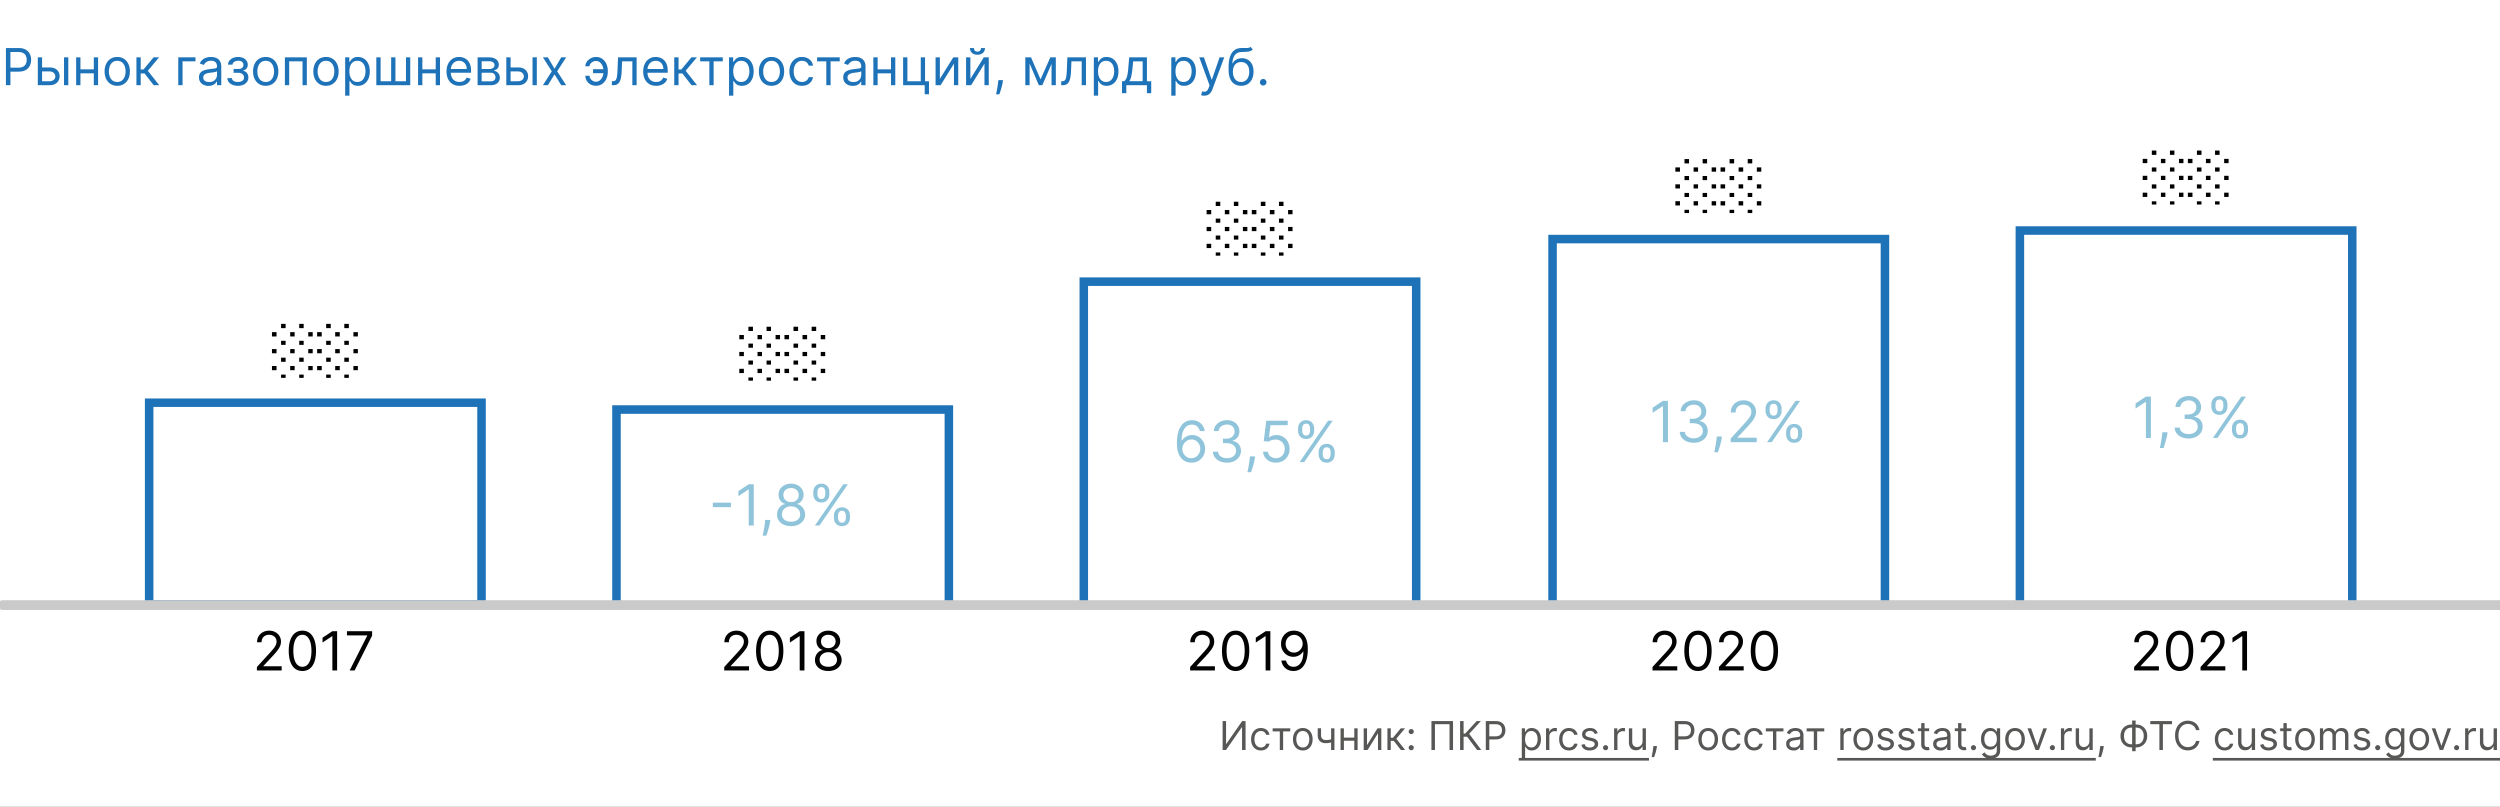 <svg xmlns="http://www.w3.org/2000/svg" fill="none" viewBox="0 0 880 284"><rect x="0" y="0" width="880" height="284" fill="#333333" stroke="none"/><g clip-path="url(#clip0_1256_5216)"><path fill="#fff" d="M0 0h880v284H0z"/><path fill="#1E72B8" d="M2.083 30V16.91h4.424c1.027 0 1.866.184 2.518.555.656.367 1.142.863 1.457 1.49.316.626.473 1.325.473 2.096 0 .771-.157 1.472-.473 2.103-.31.63-.792 1.134-1.444 1.509-.652.37-1.487.556-2.506.556h-3.17v-1.407H6.48c.703 0 1.268-.12 1.694-.364.426-.243.735-.57.927-.984.196-.418.294-.889.294-1.413s-.098-.993-.294-1.406a2.098 2.098 0 0 0-.934-.972c-.43-.238-1-.358-1.713-.358H3.668V30H2.083zM14.608 23.736h2.813c1.15 0 2.03.292 2.64.875.61.584.914 1.324.914 2.218 0 .589-.136 1.123-.41 1.605-.272.477-.672.859-1.2 1.144-.53.281-1.177.422-1.944.422h-4.116v-9.818h1.508v8.412h2.608c.597 0 1.087-.158 1.47-.473.384-.316.575-.72.575-1.215 0-.52-.191-.944-.575-1.272-.383-.328-.873-.492-1.47-.492h-2.813v-1.406zM22.535 30v-9.818h1.508V30h-1.508zM33.376 24.4v1.407h-5.42V24.4h5.42zm-5.063-4.218V30h-1.508v-9.818h1.508zm6.213 0V30h-1.508v-9.818h1.508zM41.27 30.204c-.887 0-1.664-.21-2.333-.632-.665-.422-1.185-1.012-1.56-1.77-.37-.76-.556-1.646-.556-2.66 0-1.023.185-1.915.556-2.678.375-.763.895-1.355 1.56-1.777.669-.422 1.446-.633 2.333-.633.886 0 1.662.21 2.326.633.67.422 1.19 1.014 1.56 1.777.375.763.563 1.655.563 2.678 0 1.014-.188 1.9-.563 2.66-.37.758-.89 1.348-1.56 1.77-.664.422-1.44.633-2.326.633zm0-1.355c.673 0 1.227-.172 1.662-.517.434-.346.756-.8.965-1.362a5.213 5.213 0 0 0 .313-1.828c0-.656-.104-1.268-.313-1.834a3.092 3.092 0 0 0-.965-1.375c-.435-.35-.989-.524-1.662-.524-.674 0-1.228.175-1.662.524-.435.35-.757.808-.965 1.375a5.264 5.264 0 0 0-.314 1.834c0 .656.105 1.266.314 1.828.208.563.53 1.017.965 1.362.434.345.988.517 1.662.517zM48.021 30v-9.818h1.509v4.27h.997l3.528-4.27H56l-3.964 4.73L56.05 30h-1.944l-3.221-4.142H49.53V30H48.02zM68.811 20.182v1.406h-4.55V30h-1.51v-9.818h6.06zM73.393 30.23a3.99 3.99 0 0 1-1.694-.351 2.907 2.907 0 0 1-1.208-1.03c-.298-.451-.448-.997-.448-1.636 0-.562.111-1.018.333-1.368.221-.354.518-.63.888-.83.371-.201.78-.35 1.228-.448.451-.102.905-.183 1.361-.243.597-.077 1.08-.134 1.451-.173.375-.042.648-.113.818-.21.175-.099.262-.27.262-.512v-.051c0-.63-.172-1.12-.517-1.47-.341-.35-.859-.524-1.554-.524-.72 0-1.284.157-1.694.473-.409.315-.696.652-.862 1.01l-1.432-.512c.255-.596.596-1.061 1.022-1.393.43-.337.9-.571 1.407-.703a5.841 5.841 0 0 1 1.508-.205c.316 0 .678.038 1.087.115a3.48 3.48 0 0 1 1.195.454c.388.23.71.577.965 1.042.256.464.384 1.086.384 1.866V30h-1.509v-1.33h-.076a2.656 2.656 0 0 1-.512.684c-.238.243-.556.45-.952.62-.396.17-.88.256-1.451.256zm.23-1.355c.597 0 1.1-.117 1.508-.352a2.393 2.393 0 0 0 1.253-2.077v-1.38c-.064.076-.204.146-.421.21-.214.06-.46.113-.742.16a33.699 33.699 0 0 1-1.445.192 5.772 5.772 0 0 0-1.099.25c-.337.11-.61.278-.818.504-.205.222-.307.524-.307.908 0 .524.194.92.582 1.189.392.264.888.396 1.489.396zM80.033 27.494h1.61c.034.444.235.78.601 1.01.371.23.853.345 1.445.345.605 0 1.123-.123 1.553-.37.43-.252.646-.657.646-1.215 0-.328-.081-.613-.243-.856a1.599 1.599 0 0 0-.684-.576c-.294-.136-.641-.204-1.042-.204h-1.688v-1.355h1.688c.6 0 1.044-.137 1.33-.41.29-.272.434-.613.434-1.022 0-.439-.155-.79-.466-1.055-.311-.268-.752-.402-1.324-.402-.575 0-1.054.13-1.438.39-.383.255-.586.585-.607.99h-1.585c.017-.528.179-.995.486-1.4.306-.409.724-.728 1.252-.959.529-.234 1.134-.351 1.816-.351.69 0 1.289.121 1.796.364.511.239.905.565 1.182.978.282.41.422.874.422 1.394 0 .554-.155 1.001-.466 1.342-.311.341-.701.584-1.17.729v.102c.37.026.692.145.965.358.277.209.492.484.646.825.153.336.23.71.23 1.118 0 .597-.16 1.117-.48 1.56-.32.439-.758.78-1.316 1.023-.559.238-1.196.357-1.912.357-.694 0-1.316-.112-1.866-.338-.55-.23-.986-.548-1.31-.953a2.368 2.368 0 0 1-.505-1.419zM93.53 30.204c-.887 0-1.665-.21-2.334-.632-.664-.422-1.184-1.012-1.56-1.77-.37-.76-.555-1.646-.555-2.66 0-1.023.185-1.915.556-2.678.375-.763.895-1.355 1.56-1.777.668-.422 1.446-.633 2.332-.633.887 0 1.662.21 2.327.633.67.422 1.19 1.014 1.56 1.777.375.763.562 1.655.562 2.678 0 1.014-.187 1.9-.562 2.66-.37.758-.89 1.348-1.56 1.77-.665.422-1.44.633-2.327.633zm0-1.355c.673 0 1.227-.172 1.661-.517.435-.346.757-.8.966-1.362a5.213 5.213 0 0 0 .313-1.828c0-.656-.105-1.268-.313-1.834a3.093 3.093 0 0 0-.966-1.375c-.434-.35-.988-.524-1.662-.524-.673 0-1.227.175-1.661.524-.435.35-.757.808-.966 1.375a5.266 5.266 0 0 0-.313 1.834c0 .656.105 1.266.313 1.828.21.563.53 1.017.966 1.362.434.345.988.517 1.661.517zM100.281 30v-9.818h7.722V30h-1.509v-8.412h-4.704V30h-1.509zM114.746 30.204c-.886 0-1.664-.21-2.333-.632-.665-.422-1.185-1.012-1.56-1.77-.37-.76-.556-1.646-.556-2.66 0-1.023.186-1.915.556-2.678.375-.763.895-1.355 1.56-1.777.669-.422 1.447-.633 2.333-.633.887 0 1.662.21 2.327.633.669.422 1.189 1.014 1.56 1.777.375.763.562 1.655.562 2.678 0 1.014-.187 1.9-.562 2.66-.371.758-.891 1.348-1.56 1.77-.665.422-1.44.633-2.327.633zm0-1.355c.674 0 1.228-.172 1.662-.517.435-.346.757-.8.965-1.362a5.209 5.209 0 0 0 .314-1.828c0-.656-.105-1.268-.314-1.834a3.083 3.083 0 0 0-.965-1.375c-.434-.35-.988-.524-1.662-.524-.673 0-1.227.175-1.662.524-.434.35-.756.808-.965 1.375a5.261 5.261 0 0 0-.313 1.834c0 .656.104 1.266.313 1.828.209.563.531 1.017.965 1.362.435.345.989.517 1.662.517zM121.498 33.682v-13.5h1.457v1.56h.179c.111-.171.264-.388.46-.652.201-.269.486-.508.857-.716.375-.213.882-.32 1.521-.32.827 0 1.556.207 2.186.62.631.413 1.123 1 1.477 1.758.354.758.53 1.653.53 2.684 0 1.04-.176 1.942-.53 2.704-.354.759-.844 1.347-1.47 1.764-.627.414-1.349.62-2.167.62-.631 0-1.136-.104-1.515-.313-.379-.213-.671-.453-.876-.722a9.927 9.927 0 0 1-.473-.678h-.128v5.19h-1.508zm1.483-8.591c0 .741.108 1.395.326 1.962.217.563.535 1.004.952 1.323.418.316.929.473 1.534.473.631 0 1.157-.166 1.579-.498.426-.337.746-.788.959-1.355a5.325 5.325 0 0 0 .326-1.905c0-.69-.107-1.313-.32-1.867-.208-.558-.526-.999-.952-1.323-.422-.328-.952-.492-1.592-.492-.613 0-1.129.156-1.547.467-.417.306-.733.737-.946 1.29-.213.55-.319 1.192-.319 1.925zM132.467 20.182h1.508v8.412h3.708v-8.412h1.508v8.412h3.707v-8.412h1.509V30h-11.94v-9.818zM153.733 24.4v1.407h-5.421V24.4h5.421zm-5.063-4.218V30h-1.508v-9.818h1.508zm6.214 0V30h-1.509v-9.818h1.509zM161.755 30.204c-.946 0-1.762-.208-2.448-.626a4.205 4.205 0 0 1-1.579-1.764c-.367-.759-.55-1.64-.55-2.646s.183-1.892.55-2.66c.371-.77.886-1.372 1.547-1.802.665-.435 1.44-.652 2.327-.652.511 0 1.016.085 1.514.256.499.17.953.447 1.362.83.409.38.735.883.978 1.51.243.626.364 1.397.364 2.313v.64h-7.568v-1.305h6.034c0-.554-.111-1.048-.332-1.483a2.515 2.515 0 0 0-.933-1.029c-.401-.251-.874-.377-1.419-.377-.601 0-1.121.15-1.56.448a2.947 2.947 0 0 0-1.004 1.15c-.234.473-.351.98-.351 1.521v.87c0 .741.128 1.37.383 1.885.26.512.62.902 1.081 1.17.46.264.995.396 1.604.396.396 0 .754-.055 1.074-.166.324-.115.603-.285.837-.511.235-.23.416-.516.544-.857l1.457.41a3.23 3.23 0 0 1-.774 1.303c-.362.371-.809.66-1.342.87-.533.204-1.131.306-1.796.306zM168.115 30v-9.818h4.014c1.057 0 1.897.239 2.519.716.622.477.933 1.108.933 1.892 0 .596-.177 1.059-.531 1.387-.353.324-.807.543-1.361.658.362.051.714.18 1.055.384.345.204.63.485.856.843.226.354.339.789.339 1.304 0 .503-.128.953-.384 1.35-.255.395-.622.709-1.099.939-.477.23-1.048.345-1.713.345h-4.628zm1.432-1.38h3.196c.52 0 .927-.124 1.221-.371.294-.248.441-.584.441-1.01 0-.508-.147-.906-.441-1.196-.294-.294-.701-.44-1.221-.44h-3.196v3.016zm0-4.322h2.582c.405 0 .752-.055 1.042-.166a1.47 1.47 0 0 0 .665-.486 1.23 1.23 0 0 0 .236-.754c0-.413-.172-.737-.517-.971-.345-.24-.821-.358-1.426-.358h-2.582v2.735zM179.526 23.736h2.813c1.151 0 2.03.292 2.64.875.609.584.914 1.324.914 2.218 0 .589-.136 1.123-.409 1.605a2.968 2.968 0 0 1-1.202 1.144c-.528.281-1.176.422-1.943.422h-4.117v-9.818h1.509v8.412h2.608c.597 0 1.087-.158 1.47-.473a1.5 1.5 0 0 0 .575-1.215c0-.52-.191-.944-.575-1.272-.383-.328-.873-.492-1.47-.492h-2.813v-1.406zM187.453 30v-9.818h1.508V30h-1.508zM192.847 20.182l2.353 4.014 2.352-4.014h1.739l-3.171 4.909L199.291 30h-1.739l-2.352-3.81-2.353 3.81h-1.738l3.119-4.91-3.119-4.908h1.738zM209.753 21.46a2.376 2.376 0 0 0-1.029.262c-.341.17-.627.397-.857.678a1.43 1.43 0 0 0-.339.927h-1.483c0-.426.103-.836.307-1.228.205-.392.48-.741.825-1.048a4.13 4.13 0 0 1 1.189-.729c.447-.178.91-.268 1.387-.268.895 0 1.653.226 2.275.678a4.258 4.258 0 0 1 1.426 1.79c.328.74.492 1.546.492 2.416v.358c0 .864-.164 1.67-.492 2.416a4.258 4.258 0 0 1-1.426 1.79c-.622.451-1.38.677-2.275.677-.716 0-1.353-.158-1.911-.473a3.569 3.569 0 0 1-1.317-1.278 3.385 3.385 0 0 1-.48-1.777h1.483c0 .37.105.718.314 1.041.213.32.488.58.824.78a2.196 2.196 0 0 0 2.544-.236 3.39 3.39 0 0 0 .914-1.33c.209-.532.313-1.07.313-1.61v-.358c0-.554-.104-1.096-.313-1.624a3.282 3.282 0 0 0-.907-1.323c-.397-.35-.885-.526-1.464-.53zm3.298 2.89v1.406h-4.295v-1.407h4.295zM215.375 30v-1.406h.358c.294 0 .539-.058.735-.173.196-.12.353-.326.473-.62.123-.298.217-.711.281-1.24.068-.533.117-1.21.147-2.033l.179-4.346h6.545V30h-1.508v-8.412h-3.605l-.154 3.503a15.841 15.841 0 0 1-.217 2.128c-.107.61-.271 1.121-.492 1.535-.218.413-.507.724-.87.933-.362.209-.816.313-1.361.313h-.511zM230.978 30.204c-.946 0-1.762-.208-2.449-.626a4.203 4.203 0 0 1-1.578-1.764c-.367-.759-.55-1.64-.55-2.646s.183-1.892.55-2.66c.37-.77.886-1.372 1.546-1.802.665-.435 1.441-.652 2.327-.652.512 0 1.017.085 1.515.256.499.17.953.447 1.362.83.409.38.735.883.978 1.51.243.626.364 1.397.364 2.313v.64h-7.568v-1.305h6.034c0-.554-.111-1.048-.333-1.483a2.5 2.5 0 0 0-.933-1.029c-.4-.251-.873-.377-1.419-.377-.601 0-1.121.15-1.559.448a2.94 2.94 0 0 0-1.004 1.15c-.234.473-.352.98-.352 1.521v.87c0 .741.128 1.37.384 1.885.26.512.62.902 1.08 1.17.46.264.995.396 1.605.396.396 0 .754-.055 1.073-.166.324-.115.603-.285.838-.511.234-.23.415-.516.543-.857l1.458.41a3.241 3.241 0 0 1-.774 1.303c-.362.371-.81.66-1.342.87-.533.204-1.132.306-1.796.306zM237.338 30v-9.818h1.508v4.27h.997l3.529-4.27h1.943l-3.963 4.73L245.366 30h-1.943l-3.222-4.142h-1.355V30h-1.508zM246.443 21.588v-1.406h7.977v1.406h-3.221V30h-1.509v-8.412h-3.247zM256.621 33.682v-13.5h1.457v1.56h.179c.111-.171.264-.388.46-.652.201-.269.486-.508.857-.716.375-.213.882-.32 1.521-.32.827 0 1.556.207 2.186.62.631.413 1.123 1 1.477 1.758.354.758.531 1.653.531 2.684 0 1.04-.177 1.942-.531 2.704-.354.759-.844 1.347-1.47 1.764-.627.414-1.349.62-2.167.62-.631 0-1.136-.104-1.515-.313-.379-.213-.671-.453-.876-.722a9.927 9.927 0 0 1-.473-.678h-.128v5.19h-1.508zm1.483-8.591c0 .741.109 1.395.326 1.962.217.563.535 1.004.952 1.323.418.316.929.473 1.534.473.631 0 1.157-.166 1.579-.498.426-.337.746-.788.959-1.355a5.325 5.325 0 0 0 .326-1.905c0-.69-.107-1.313-.32-1.867-.208-.558-.526-.999-.952-1.323-.422-.328-.952-.492-1.592-.492-.613 0-1.129.156-1.547.467-.417.306-.733.737-.946 1.29-.213.55-.319 1.192-.319 1.925zM271.578 30.204c-.886 0-1.664-.21-2.333-.632-.665-.422-1.184-1.012-1.559-1.77-.371-.76-.557-1.646-.557-2.66 0-1.023.186-1.915.557-2.678.375-.763.894-1.355 1.559-1.777.669-.422 1.447-.633 2.333-.633.887 0 1.662.21 2.327.633.669.422 1.189 1.014 1.56 1.777.375.763.562 1.655.562 2.678 0 1.014-.187 1.9-.562 2.66-.371.758-.891 1.348-1.56 1.77-.665.422-1.44.633-2.327.633zm0-1.355c.674 0 1.228-.172 1.662-.517.435-.346.757-.8.965-1.362a5.209 5.209 0 0 0 .314-1.828c0-.656-.105-1.268-.314-1.834a3.083 3.083 0 0 0-.965-1.375c-.434-.35-.988-.524-1.662-.524-.673 0-1.227.175-1.662.524-.434.35-.756.808-.965 1.375a5.261 5.261 0 0 0-.313 1.834c0 .656.104 1.266.313 1.828.209.563.531 1.017.965 1.362.435.345.989.517 1.662.517zM282.319 30.204c-.921 0-1.714-.217-2.378-.651-.665-.435-1.176-1.034-1.534-1.797-.358-.762-.537-1.634-.537-2.614 0-.997.183-1.877.549-2.64.371-.767.887-1.366 1.547-1.796.665-.435 1.441-.652 2.327-.652.69 0 1.312.128 1.866.384a3.577 3.577 0 0 1 1.362 1.073c.354.46.573.998.658 1.611h-1.508c-.115-.447-.371-.844-.767-1.189-.392-.35-.921-.524-1.585-.524-.589 0-1.104.154-1.547.46-.439.303-.782.731-1.029 1.285-.243.55-.365 1.195-.365 1.937 0 .758.119 1.419.358 1.981.243.563.584 1 1.023 1.31.443.312.963.467 1.56.467.392 0 .747-.068 1.067-.204.32-.136.59-.332.812-.588.221-.256.379-.563.473-.92h1.508a3.488 3.488 0 0 1-.633 1.565 3.53 3.53 0 0 1-1.323 1.1c-.545.268-1.18.402-1.904.402zM287.611 21.588v-1.406h7.977v1.406h-3.221V30h-1.509v-8.412h-3.247zM300.168 30.23a3.991 3.991 0 0 1-1.694-.351 2.912 2.912 0 0 1-1.208-1.03c-.298-.451-.447-.997-.447-1.636 0-.562.111-1.018.332-1.368.222-.354.518-.63.889-.83.37-.201.78-.35 1.227-.448.452-.102.906-.183 1.362-.243.596-.077 1.08-.134 1.451-.173.375-.042.647-.113.818-.21.174-.099.262-.27.262-.512v-.051c0-.63-.173-1.12-.518-1.47-.341-.35-.859-.524-1.553-.524-.72 0-1.285.157-1.694.473-.409.315-.697.652-.863 1.01l-1.432-.512c.256-.596.597-1.061 1.023-1.393a3.83 3.83 0 0 1 1.406-.703 5.839 5.839 0 0 1 1.509-.205c.315 0 .677.038 1.086.115.414.072.812.224 1.196.454.387.23.709.577.965 1.042.255.464.383 1.086.383 1.866V30h-1.508v-1.33h-.077c-.102.213-.273.441-.511.684-.239.243-.556.45-.953.62-.396.17-.88.256-1.451.256zm.23-1.355c.597 0 1.1-.117 1.509-.352a2.396 2.396 0 0 0 1.253-2.077v-1.38c-.064.076-.205.146-.422.21-.213.06-.46.113-.742.16a33.93 33.93 0 0 1-1.444.192 5.78 5.78 0 0 0-1.1.25 1.9 1.9 0 0 0-.818.504c-.204.222-.307.524-.307.908 0 .524.194.92.582 1.189.392.264.889.396 1.489.396zM313.993 24.4v1.407h-5.421V24.4h5.421zm-5.063-4.218V30h-1.508v-9.818h1.508zm6.213 0V30h-1.508v-9.818h1.508zM325.62 20.182v8.412H327v4.576h-1.508V30h-7.594v-9.818h1.509v8.412h4.704v-8.412h1.509zM330.833 27.776l4.73-7.594h1.738V30h-1.508v-7.594L331.088 30h-1.764v-9.818h1.509v7.594zM341.573 27.776l4.73-7.594h1.739V30h-1.509v-7.594L341.828 30h-1.764v-9.818h1.509v7.594zm3.733-10.867h1.406c0 .69-.239 1.255-.716 1.694-.477.439-1.125.658-1.943.658-.806 0-1.447-.22-1.924-.658-.473-.439-.71-1.004-.71-1.694h1.407c0 .332.091.624.274.876.188.251.505.377.953.377.447 0 .767-.126.959-.377.196-.252.294-.544.294-.876zM353.054 28.21l-.102.69a13.854 13.854 0 0 1-.332 1.56 29.256 29.256 0 0 1-.454 1.566 48.9 48.9 0 0 1-.39 1.17h-1.151l.218-1.08c.089-.448.179-.948.268-1.502.094-.55.171-1.113.23-1.688l.077-.716h1.636zM366.281 27.954l3.426-7.772h1.432L366.895 30h-1.227l-4.168-9.818h1.406l3.375 7.773zm-3.861-7.772V30h-1.508v-9.818h1.508zM370.142 30v-9.818h1.509V30h-1.509zM373.543 30v-1.406h.358c.294 0 .539-.058.735-.173.196-.12.353-.326.473-.62.123-.298.217-.711.281-1.24.068-.533.117-1.21.147-2.033l.179-4.346h6.545V30h-1.508v-8.412h-3.605l-.154 3.503a15.841 15.841 0 0 1-.217 2.128c-.107.61-.271 1.121-.492 1.535-.218.413-.507.724-.87.933-.362.209-.816.313-1.361.313h-.511zM385.029 33.682v-13.5h1.457v1.56h.179c.111-.171.265-.388.461-.652.2-.269.485-.508.856-.716.375-.213.882-.32 1.522-.32.826 0 1.555.207 2.186.62.63.413 1.122 1 1.476 1.758.354.758.531 1.653.531 2.684 0 1.04-.177 1.942-.531 2.704-.354.759-.844 1.347-1.47 1.764-.626.414-1.349.62-2.167.62-.631 0-1.136-.104-1.515-.313-.379-.213-.671-.453-.876-.722a9.927 9.927 0 0 1-.473-.678h-.127v5.19h-1.509zm1.483-8.591c0 .741.109 1.395.326 1.962.217.563.535 1.004.952 1.323.418.316.929.473 1.535.473.63 0 1.157-.166 1.578-.498.427-.337.746-.788.959-1.355.218-.571.326-1.206.326-1.905 0-.69-.106-1.313-.319-1.867-.209-.558-.527-.999-.953-1.323-.422-.328-.952-.492-1.591-.492-.614 0-1.13.156-1.547.467-.418.306-.733.737-.946 1.29-.213.55-.32 1.192-.32 1.925zM394.95 32.813v-4.22h.818a3.73 3.73 0 0 0 .895-1.54c.11-.336.204-.745.281-1.227.077-.486.145-1.072.204-1.758l.333-3.886h6.238v8.412h1.509v4.218h-1.509V30h-7.261v2.813h-1.508zm2.531-4.22h4.73v-7.005h-3.324l-.256 2.48a27.502 27.502 0 0 1-.396 2.691c-.158.767-.409 1.379-.754 1.835zM412.293 33.682v-13.5h1.457v1.56h.179c.111-.171.264-.388.46-.652.201-.269.486-.508.857-.716.375-.213.882-.32 1.521-.32.827 0 1.556.207 2.186.62.631.413 1.123 1 1.477 1.758.354.758.53 1.653.53 2.684 0 1.04-.176 1.942-.53 2.704-.354.759-.844 1.347-1.47 1.764-.627.414-1.349.62-2.167.62-.631 0-1.136-.104-1.515-.313-.379-.213-.671-.453-.876-.722a9.927 9.927 0 0 1-.473-.678h-.128v5.19h-1.508zm1.483-8.591c0 .741.108 1.395.326 1.962.217.563.535 1.004.952 1.323.418.316.929.473 1.534.473.631 0 1.157-.166 1.579-.498.426-.337.746-.788.959-1.355a5.325 5.325 0 0 0 .326-1.905c0-.69-.107-1.313-.32-1.867-.209-.558-.526-.999-.952-1.323-.422-.328-.953-.492-1.592-.492-.613 0-1.129.156-1.547.467-.417.306-.733.737-.946 1.29-.213.55-.319 1.192-.319 1.925zM423.882 33.682c-.256 0-.484-.022-.684-.064a1.804 1.804 0 0 1-.416-.115l.384-1.33c.366.094.69.128.971.103.281-.026.531-.152.748-.378.222-.221.424-.581.607-1.08l.282-.767-3.631-9.87h1.636l2.711 7.825h.102l2.71-7.824h1.636l-4.167 11.25c-.188.507-.42.927-.697 1.26a2.614 2.614 0 0 1-.965.747 2.976 2.976 0 0 1-1.227.243zM440.216 16.5l.767.92a2.46 2.46 0 0 1-1.035.608 5.783 5.783 0 0 1-1.33.21c-.494.026-1.044.052-1.649.077-.682.026-1.246.192-1.694.499-.447.307-.792.75-1.035 1.33-.243.579-.399 1.29-.467 2.134h.128c.332-.613.793-1.065 1.381-1.355a4.223 4.223 0 0 1 1.892-.434c.767 0 1.457.179 2.071.537.613.358 1.099.888 1.457 1.591.358.703.537 1.57.537 2.602 0 1.027-.183 1.913-.55 2.659-.362.746-.871 1.32-1.527 1.726-.652.4-1.417.6-2.295.6-.878 0-1.647-.206-2.308-.62-.66-.417-1.174-1.035-1.54-1.853-.366-.823-.55-1.839-.55-3.05v-1.047c0-2.187.371-3.844 1.112-4.974.746-1.129 1.867-1.713 3.363-1.75.528-.018.999-.022 1.412-.014.414.009.774-.01 1.081-.057.306-.047.566-.16.779-.339zm-3.349 12.35c.592 0 1.102-.15 1.528-.448.43-.298.76-.718.99-1.26.231-.545.346-1.186.346-1.923 0-.716-.118-1.326-.352-1.828-.23-.503-.56-.887-.991-1.15-.43-.265-.946-.397-1.547-.397a2.98 2.98 0 0 0-1.182.223c-.35.15-.648.37-.895.659-.247.29-.439.643-.575 1.06a4.998 4.998 0 0 0-.211 1.433c0 1.1.258 1.98.773 2.64.516.66 1.221.99 2.116.99zM444.646 30.102c-.315 0-.586-.113-.812-.338a1.106 1.106 0 0 1-.338-.812c0-.316.112-.586.338-.812.226-.226.497-.339.812-.339.315 0 .586.113.812.339.226.226.339.496.339.812 0 .208-.054.4-.16.575a1.191 1.191 0 0 1-.416.422c-.17.102-.362.153-.575.153z"/><path fill="#575756" d="M430.362 253.818h1.213v8.014h.099l5.568-8.014h1.194V264h-1.233v-7.994h-.1L431.555 264h-1.193v-10.182zM443.846 264.159c-.716 0-1.332-.169-1.849-.507a3.312 3.312 0 0 1-1.194-1.397c-.278-.593-.417-1.271-.417-2.033 0-.776.142-1.46.427-2.054a3.394 3.394 0 0 1 1.203-1.397c.518-.338 1.121-.507 1.81-.507.537 0 1.021.1 1.452.299a2.77 2.77 0 0 1 1.059.835 2.6 2.6 0 0 1 .512 1.253h-1.173a1.824 1.824 0 0 0-.597-.925c-.305-.272-.716-.408-1.233-.408-.457 0-.858.12-1.203.358-.341.235-.608.569-.801.999-.188.428-.283.93-.283 1.507 0 .59.093 1.104.278 1.541.189.438.455.777.796 1.019.345.242.749.363 1.213.363.305 0 .582-.053.83-.159.249-.106.459-.258.632-.457.172-.199.295-.438.368-.716h1.173a2.71 2.71 0 0 1-1.521 2.073c-.425.209-.919.313-1.482.313zM447.962 257.457v-1.093h6.205v1.093h-2.506V264h-1.173v-6.543h-2.526zM458.584 264.159c-.689 0-1.294-.164-1.814-.492a3.338 3.338 0 0 1-1.213-1.377c-.289-.59-.433-1.28-.433-2.068 0-.796.144-1.49.433-2.083a3.336 3.336 0 0 1 1.213-1.383c.52-.328 1.125-.492 1.814-.492.69 0 1.293.164 1.81.492.52.329.925.789 1.213 1.383.292.593.438 1.287.438 2.083 0 .788-.146 1.478-.438 2.068a3.296 3.296 0 0 1-1.213 1.377c-.517.328-1.12.492-1.81.492zm0-1.054c.524 0 .955-.134 1.293-.403.338-.268.588-.621.751-1.059.162-.437.243-.911.243-1.421 0-.511-.081-.986-.243-1.427a2.411 2.411 0 0 0-.751-1.069c-.338-.272-.769-.408-1.293-.408-.523 0-.954.136-1.292.408a2.403 2.403 0 0 0-.751 1.069 4.104 4.104 0 0 0-.244 1.427c0 .51.082.984.244 1.421.162.438.413.791.751 1.059.338.269.769.403 1.292.403zM469.722 256.364V264h-1.173v-7.636h1.173zm-.457 3.639v1.094c-.266.099-.529.187-.791.263a6.83 6.83 0 0 1-.825.174c-.289.04-.605.06-.95.06-.865 0-1.559-.234-2.083-.701-.52-.468-.78-1.169-.78-2.103v-2.446h1.173v2.446c0 .391.074.712.224.964.149.252.351.439.606.562.255.123.542.184.86.184.497 0 .946-.045 1.347-.134.405-.093.811-.214 1.219-.363zM476.985 259.645v1.094h-4.216v-1.094h4.216zm-3.937-3.281V264h-1.173v-7.636h1.173zm4.832 0V264h-1.173v-7.636h1.173zM481.196 262.27l3.679-5.906h1.353V264h-1.174v-5.906L481.395 264h-1.372v-7.636h1.173v5.906zM488.377 264v-7.636h1.173v3.321h.775l2.745-3.321h1.511l-3.082 3.679 3.122 3.957h-1.511l-2.506-3.222h-1.054V264h-1.173zM496.751 264.08a.859.859 0 0 1-.631-.264.86.86 0 0 1-.264-.631c0-.246.088-.456.264-.632a.862.862 0 0 1 .631-.263c.245 0 .456.088.632.263a.864.864 0 0 1 .263.632.93.93 0 0 1-.447.775.851.851 0 0 1-.448.12zm0-5.668a.859.859 0 0 1-.631-.264.859.859 0 0 1-.264-.631c0-.245.088-.456.264-.631a.859.859 0 0 1 .631-.264c.245 0 .456.088.632.264a.862.862 0 0 1 .263.631.845.845 0 0 1-.124.448.939.939 0 0 1-.323.328.86.86 0 0 1-.448.119zM511.465 253.818V264h-1.233v-9.088h-5.131V264h-1.233v-10.182h7.597zM519.937 264l-3.5-4.673h-1.252V264h-1.233v-10.182h1.233v4.415h.537l4.076-4.415h1.472l-4.117 4.475 4.256 5.707h-1.472zM523.002 264v-10.182h3.441c.799 0 1.451.144 1.959.433.51.285.888.671 1.133 1.158.245.487.368 1.031.368 1.631 0 .6-.123 1.145-.368 1.635a2.735 2.735 0 0 1-1.123 1.174c-.508.288-1.157.432-1.949.432h-2.466v-1.093h2.426c.547 0 .986-.095 1.317-.284.332-.189.572-.444.721-.765.153-.325.229-.692.229-1.099 0-.408-.076-.772-.229-1.094a1.636 1.636 0 0 0-.726-.756c-.334-.185-.778-.278-1.332-.278h-2.168V264h-1.233zM535.668 266.864v-10.5h1.133v1.213h.139c.086-.133.206-.302.358-.507.156-.209.378-.395.666-.557.292-.166.687-.249 1.184-.249.643 0 1.209.161 1.7.482.49.322.873.778 1.148 1.368.276.59.413 1.286.413 2.088 0 .808-.137 1.509-.413 2.103-.275.59-.656 1.047-1.143 1.372-.487.321-1.049.482-1.685.482-.491 0-.884-.081-1.179-.244a2.168 2.168 0 0 1-.681-.561 7.523 7.523 0 0 1-.368-.527h-.099v4.037h-1.173zm1.153-6.682c0 .577.084 1.085.254 1.526.169.438.415.781.74 1.029.325.245.723.368 1.193.368.491 0 .9-.129 1.228-.388.332-.261.58-.613.746-1.054.169-.444.254-.938.254-1.481 0-.537-.083-1.021-.249-1.452a2.238 2.238 0 0 0-.741-1.029c-.328-.255-.74-.383-1.238-.383-.477 0-.878.121-1.203.363-.324.239-.57.574-.735 1.004-.166.428-.249.927-.249 1.497zM544.199 264v-7.636h1.133v1.153h.08c.139-.378.391-.684.756-.92a2.224 2.224 0 0 1 1.233-.353c.086 0 .193.002.323.005.129.004.227.009.293.015v1.193a3.702 3.702 0 0 0-.273-.044 2.617 2.617 0 0 0-.443-.035c-.371 0-.703.078-.994.234a1.712 1.712 0 0 0-.935 1.556V264h-1.173zM552.278 264.159c-.716 0-1.333-.169-1.85-.507a3.303 3.303 0 0 1-1.193-1.397c-.278-.593-.418-1.271-.418-2.033 0-.776.143-1.46.428-2.054a3.38 3.38 0 0 1 1.203-1.397c.517-.338 1.12-.507 1.81-.507.537 0 1.021.1 1.451.299a2.77 2.77 0 0 1 1.059.835c.276.358.446.775.512 1.253h-1.173c-.089-.348-.288-.657-.596-.925-.305-.272-.716-.408-1.233-.408-.458 0-.859.12-1.203.358-.342.235-.609.569-.801.999-.189.428-.283.93-.283 1.507 0 .59.093 1.104.278 1.541.189.438.454.777.796 1.019.344.242.749.363 1.213.363.305 0 .581-.053.83-.159a1.71 1.71 0 0 0 .631-.457 1.75 1.75 0 0 0 .368-.716h1.173a2.71 2.71 0 0 1-1.521 2.073c-.424.209-.918.313-1.481.313zM562.405 258.074l-1.054.298a1.947 1.947 0 0 0-.294-.512 1.42 1.42 0 0 0-.517-.418c-.218-.109-.498-.164-.84-.164-.467 0-.857.108-1.168.324-.308.212-.462.482-.462.81 0 .292.106.522.318.691.212.169.543.31.994.423l1.134.278c.682.166 1.191.419 1.526.761.335.338.502.774.502 1.307 0 .438-.126.829-.378 1.173-.248.345-.596.617-1.044.816-.447.199-.968.298-1.561.298-.779 0-1.423-.169-1.934-.507-.51-.338-.833-.832-.969-1.482l1.113-.278c.106.411.307.719.602.925.298.205.688.308 1.168.308.547 0 .981-.116 1.303-.348.325-.235.487-.517.487-.845a.89.89 0 0 0-.278-.666c-.186-.183-.471-.319-.856-.408l-1.272-.298c-.7-.166-1.213-.423-1.542-.771-.324-.351-.487-.79-.487-1.317 0-.431.121-.812.363-1.144.245-.331.579-.591.999-.78a3.511 3.511 0 0 1 1.442-.284c.756 0 1.349.166 1.78.497.434.332.742.769.925 1.313zM565.165 264.08a.86.86 0 0 1-.631-.264.86.86 0 0 1-.264-.631c0-.246.088-.456.264-.632a.864.864 0 0 1 .631-.263c.246 0 .456.088.632.263a.864.864 0 0 1 .263.632.93.93 0 0 1-.447.775.851.851 0 0 1-.448.12zM568.166 264v-7.636h1.133v1.153h.08c.139-.378.391-.684.755-.92a2.229 2.229 0 0 1 1.233-.353c.086 0 .194.002.323.005.13.004.228.009.294.015v1.193a3.667 3.667 0 0 0-.274-.044 2.597 2.597 0 0 0-.442-.035c-.371 0-.703.078-.994.234a1.761 1.761 0 0 0-.687.636 1.72 1.72 0 0 0-.248.92V264h-1.173zM578.187 260.878v-4.514h1.173V264h-1.173v-1.293h-.079a2.508 2.508 0 0 1-.836.99c-.378.268-.855.402-1.431.402-.478 0-.902-.104-1.273-.313a2.192 2.192 0 0 1-.875-.954c-.212-.428-.318-.966-.318-1.616v-4.852h1.173v4.772c0 .557.156 1.001.467 1.333.315.331.716.497 1.203.497.292 0 .589-.075.89-.224.305-.149.56-.378.766-.686.209-.308.313-.701.313-1.178zM583.259 262.608l-.079.537a10.99 10.99 0 0 1-.259 1.213c-.112.431-.23.837-.353 1.218-.122.381-.223.684-.303.91h-.895l.169-.84c.07-.348.139-.738.209-1.169.073-.427.133-.865.179-1.312l.06-.557h1.272zM589.53 264v-10.182h3.44c.799 0 1.452.144 1.959.433.51.285.888.671 1.133 1.158.246.487.368 1.031.368 1.631 0 .6-.122 1.145-.368 1.635a2.729 2.729 0 0 1-1.123 1.174c-.507.288-1.157.432-1.949.432h-2.466v-1.093h2.426c.547 0 .986-.095 1.318-.284.331-.189.571-.444.721-.765.152-.325.228-.692.228-1.099a2.53 2.53 0 0 0-.228-1.094 1.646 1.646 0 0 0-.726-.756c-.335-.185-.779-.278-1.333-.278h-2.167V264h-1.233zM601.278 264.159c-.69 0-1.295-.164-1.815-.492a3.345 3.345 0 0 1-1.213-1.377c-.288-.59-.433-1.28-.433-2.068 0-.796.145-1.49.433-2.083a3.343 3.343 0 0 1 1.213-1.383c.52-.328 1.125-.492 1.815-.492.689 0 1.292.164 1.809.492.521.329.925.789 1.213 1.383.292.593.438 1.287.438 2.083 0 .788-.146 1.478-.438 2.068a3.29 3.29 0 0 1-1.213 1.377c-.517.328-1.12.492-1.809.492zm0-1.054c.523 0 .954-.134 1.292-.403.338-.268.589-.621.751-1.059.162-.437.244-.911.244-1.421 0-.511-.082-.986-.244-1.427a2.403 2.403 0 0 0-.751-1.069c-.338-.272-.769-.408-1.292-.408-.524 0-.955.136-1.293.408a2.411 2.411 0 0 0-.751 1.069 4.104 4.104 0 0 0-.243 1.427c0 .51.081.984.243 1.421.163.438.413.791.751 1.059.338.269.769.403 1.293.403zM609.631 264.159c-.716 0-1.332-.169-1.849-.507a3.303 3.303 0 0 1-1.193-1.397c-.279-.593-.418-1.271-.418-2.033 0-.776.142-1.46.427-2.054a3.389 3.389 0 0 1 1.204-1.397c.517-.338 1.12-.507 1.809-.507.537 0 1.021.1 1.452.299a2.77 2.77 0 0 1 1.059.835 2.6 2.6 0 0 1 .512 1.253h-1.173a1.824 1.824 0 0 0-.597-.925c-.305-.272-.716-.408-1.233-.408-.457 0-.858.12-1.203.358-.341.235-.608.569-.8.999-.189.428-.284.93-.284 1.507 0 .59.093 1.104.279 1.541.189.438.454.777.795 1.019.345.242.749.363 1.213.363.305 0 .582-.053.83-.159.249-.106.459-.258.632-.457.172-.199.295-.438.368-.716h1.173a2.71 2.71 0 0 1-1.521 2.073c-.425.209-.918.313-1.482.313zM617.451 264.159c-.715 0-1.332-.169-1.849-.507a3.303 3.303 0 0 1-1.193-1.397c-.279-.593-.418-1.271-.418-2.033 0-.776.143-1.46.428-2.054a3.38 3.38 0 0 1 1.203-1.397c.517-.338 1.12-.507 1.81-.507.537 0 1.02.1 1.451.299a2.77 2.77 0 0 1 1.059.835 2.6 2.6 0 0 1 .512 1.253h-1.173c-.089-.348-.288-.657-.597-.925-.304-.272-.715-.408-1.233-.408-.457 0-.858.12-1.203.358-.341.235-.608.569-.8.999-.189.428-.283.93-.283 1.507 0 .59.092 1.104.278 1.541.189.438.454.777.795 1.019.345.242.749.363 1.213.363.305 0 .582-.053.831-.159a1.71 1.71 0 0 0 .631-.457c.172-.199.295-.438.368-.716h1.173a2.71 2.71 0 0 1-1.521 2.073c-.424.209-.918.313-1.482.313zM621.568 257.457v-1.093h6.205v1.093h-2.506V264h-1.173v-6.543h-2.526zM631.335 264.179c-.484 0-.923-.091-1.318-.273a2.266 2.266 0 0 1-.939-.801c-.232-.351-.348-.775-.348-1.273 0-.437.086-.792.258-1.064.172-.275.403-.49.691-.646.288-.156.607-.272.955-.348.351-.079.704-.142 1.059-.189.464-.059.84-.104 1.128-.134.292-.033.504-.088.637-.164.135-.076.203-.209.203-.398v-.04c0-.49-.134-.871-.402-1.143-.265-.272-.668-.408-1.208-.408-.561 0-1 .123-1.318.368-.318.245-.542.507-.671.786l-1.114-.398c.199-.464.464-.825.796-1.084a2.977 2.977 0 0 1 1.093-.547 4.547 4.547 0 0 1 1.174-.159c.245 0 .527.03.845.09.321.056.631.174.93.353.301.179.551.449.75.81.199.361.299.845.299 1.452V264h-1.174v-1.034h-.059c-.08.166-.212.343-.398.532-.186.189-.433.35-.741.482-.308.133-.684.199-1.128.199zm.179-1.054c.464 0 .855-.091 1.173-.273.321-.183.563-.418.726-.706.166-.289.248-.592.248-.91v-1.074c-.049.06-.159.114-.328.164a5.51 5.51 0 0 1-.576.124c-.216.033-.426.063-.632.09-.202.023-.366.043-.492.059-.305.04-.59.105-.855.194a1.484 1.484 0 0 0-.637.393c-.159.172-.238.408-.238.706 0 .408.151.716.452.925.305.205.691.308 1.159.308zM635.937 257.457v-1.093h6.205v1.093h-2.506V264h-1.173v-6.543h-2.526zM647.791 264v-7.636h1.133v1.153h.08c.139-.378.391-.684.755-.92a2.229 2.229 0 0 1 1.233-.353c.086 0 .194.002.323.005.13.004.228.009.294.015v1.193a3.667 3.667 0 0 0-.274-.044 2.597 2.597 0 0 0-.442-.035c-.371 0-.703.078-.994.234a1.761 1.761 0 0 0-.687.636 1.72 1.72 0 0 0-.248.92V264h-1.173zM655.869 264.159c-.689 0-1.294-.164-1.814-.492a3.338 3.338 0 0 1-1.213-1.377c-.289-.59-.433-1.28-.433-2.068 0-.796.144-1.49.433-2.083a3.336 3.336 0 0 1 1.213-1.383c.52-.328 1.125-.492 1.814-.492.69 0 1.293.164 1.81.492.52.329.925.789 1.213 1.383.292.593.438 1.287.438 2.083 0 .788-.146 1.478-.438 2.068a3.296 3.296 0 0 1-1.213 1.377c-.517.328-1.12.492-1.81.492zm0-1.054c.524 0 .955-.134 1.293-.403.338-.268.588-.621.751-1.059.162-.437.243-.911.243-1.421 0-.511-.081-.986-.243-1.427a2.411 2.411 0 0 0-.751-1.069c-.338-.272-.769-.408-1.293-.408-.523 0-.954.136-1.292.408a2.411 2.411 0 0 0-.751 1.069 4.104 4.104 0 0 0-.243 1.427c0 .51.081.984.243 1.421.163.438.413.791.751 1.059.338.269.769.403 1.292.403zM666.53 258.074l-1.054.298a1.947 1.947 0 0 0-.294-.512 1.42 1.42 0 0 0-.517-.418c-.218-.109-.498-.164-.84-.164-.467 0-.857.108-1.168.324-.308.212-.462.482-.462.81 0 .292.106.522.318.691.212.169.543.31.994.423l1.134.278c.682.166 1.191.419 1.526.761.335.338.502.774.502 1.307 0 .438-.126.829-.378 1.173-.248.345-.596.617-1.044.816-.447.199-.968.298-1.561.298-.779 0-1.423-.169-1.934-.507-.51-.338-.833-.832-.969-1.482l1.113-.278c.106.411.307.719.602.925.298.205.688.308 1.168.308.547 0 .981-.116 1.303-.348.325-.235.487-.517.487-.845a.89.89 0 0 0-.278-.666c-.186-.183-.471-.319-.856-.408l-1.272-.298c-.7-.166-1.213-.423-1.542-.771-.324-.351-.487-.79-.487-1.317 0-.431.121-.812.363-1.144.245-.331.579-.591.999-.78a3.511 3.511 0 0 1 1.442-.284c.756 0 1.349.166 1.78.497.434.332.742.769.925 1.313zM673.844 258.074l-1.054.298a1.97 1.97 0 0 0-.293-.512 1.43 1.43 0 0 0-.517-.418c-.219-.109-.499-.164-.84-.164-.468 0-.857.108-1.169.324-.308.212-.462.482-.462.81 0 .292.106.522.318.691.212.169.544.31.995.423l1.133.278c.683.166 1.192.419 1.526.761.335.338.502.774.502 1.307 0 .438-.126.829-.377 1.173-.249.345-.597.617-1.044.816-.448.199-.968.298-1.562.298-.778 0-1.423-.169-1.933-.507-.511-.338-.834-.832-.97-1.482l1.114-.278c.106.411.306.719.601.925.299.205.688.308 1.169.308.546 0 .981-.116 1.302-.348.325-.235.487-.517.487-.845a.886.886 0 0 0-.278-.666c-.186-.183-.471-.319-.855-.408l-1.273-.298c-.699-.166-1.213-.423-1.541-.771-.325-.351-.487-.79-.487-1.317 0-.431.121-.812.363-1.144a2.47 2.47 0 0 1 .999-.78 3.508 3.508 0 0 1 1.442-.284c.755 0 1.349.166 1.78.497.434.332.742.769.924 1.313zM679.071 256.364v.994h-3.958v-.994h3.958zm-2.804-1.83h1.173v7.279c0 .331.048.58.144.745.1.163.225.272.378.328.156.053.32.08.492.08.129 0 .235-.007.318-.02l.199-.04.239 1.054a2.469 2.469 0 0 1-.875.139c-.332 0-.656-.071-.975-.213a1.944 1.944 0 0 1-.785-.652c-.206-.291-.308-.659-.308-1.103v-7.597zM683.083 264.179c-.484 0-.923-.091-1.318-.273a2.266 2.266 0 0 1-.939-.801c-.232-.351-.348-.775-.348-1.273 0-.437.086-.792.258-1.064.172-.275.403-.49.691-.646.289-.156.607-.272.955-.348.351-.079.704-.142 1.059-.189.464-.059.84-.104 1.128-.134.292-.033.504-.088.637-.164.135-.076.203-.209.203-.398v-.04c0-.49-.134-.871-.402-1.143-.265-.272-.668-.408-1.208-.408-.561 0-1 .123-1.318.368-.318.245-.542.507-.671.786l-1.114-.398c.199-.464.464-.825.796-1.084a2.981 2.981 0 0 1 1.094-.547 4.534 4.534 0 0 1 1.173-.159c.245 0 .527.03.845.09a2.7 2.7 0 0 1 .93.353c.301.179.552.449.75.81.199.361.299.845.299 1.452V264h-1.174v-1.034h-.059c-.08.166-.212.343-.398.532-.186.189-.433.35-.741.482-.308.133-.684.199-1.128.199zm.179-1.054c.464 0 .855-.091 1.173-.273.321-.183.563-.418.726-.706.166-.289.248-.592.248-.91v-1.074c-.049.06-.159.114-.328.164a5.51 5.51 0 0 1-.576.124c-.216.033-.426.063-.632.09-.202.023-.366.043-.492.059-.305.04-.59.105-.855.194a1.474 1.474 0 0 0-.636.393c-.16.172-.239.408-.239.706 0 .408.151.716.452.925.305.205.691.308 1.159.308zM692.045 256.364v.994h-3.957v-.994h3.957zm-2.804-1.83h1.174v7.279c0 .331.048.58.144.745a.739.739 0 0 0 .378.328c.155.053.319.08.492.08.129 0 .235-.007.318-.02l.199-.04.238 1.054c-.079.03-.19.06-.333.09a2.463 2.463 0 0 1-.542.049c-.331 0-.656-.071-.974-.213a1.94 1.94 0 0 1-.786-.652c-.205-.291-.308-.659-.308-1.103v-7.597zM694.665 264.08a.86.86 0 0 1-.631-.264.86.86 0 0 1-.264-.631c0-.246.088-.456.264-.632a.864.864 0 0 1 .631-.263c.246 0 .456.088.632.263a.864.864 0 0 1 .263.632.93.93 0 0 1-.447.775.851.851 0 0 1-.448.12zM700.748 267.023c-.567 0-1.054-.073-1.462-.219a3.106 3.106 0 0 1-1.019-.567 3.092 3.092 0 0 1-.641-.746l.935-.656c.106.139.24.299.402.478.163.182.385.339.666.472.285.136.658.204 1.119.204.616 0 1.125-.149 1.526-.448.401-.298.602-.765.602-1.402v-1.551h-.1a6.207 6.207 0 0 1-.367.517 2.094 2.094 0 0 1-.677.542c-.291.156-.686.234-1.183.234-.616 0-1.17-.146-1.66-.438-.488-.291-.874-.716-1.159-1.273-.281-.556-.422-1.232-.422-2.028 0-.782.137-1.463.412-2.043.275-.584.658-1.034 1.149-1.353.49-.321 1.057-.482 1.7-.482.497 0 .892.083 1.183.249.295.162.521.348.676.557.159.205.282.374.368.507h.12v-1.213h1.133v7.855c0 .656-.149 1.19-.447 1.601a2.549 2.549 0 0 1-1.193.909 4.498 4.498 0 0 1-1.661.294zm-.04-4.196c.471 0 .869-.108 1.193-.323.325-.216.572-.526.741-.93.169-.404.254-.888.254-1.452 0-.55-.083-1.036-.249-1.457a2.192 2.192 0 0 0-.736-.989c-.324-.238-.725-.358-1.203-.358-.497 0-.911.126-1.243.378-.328.252-.575.59-.74 1.014a3.908 3.908 0 0 0-.244 1.412c0 .53.083.999.249 1.407.169.404.417.723.745.955.332.228.743.343 1.233.343zM709.299 264.159c-.689 0-1.294-.164-1.814-.492a3.34 3.34 0 0 1-1.214-1.377c-.288-.59-.432-1.28-.432-2.068 0-.796.144-1.49.432-2.083a3.338 3.338 0 0 1 1.214-1.383c.52-.328 1.125-.492 1.814-.492.69 0 1.293.164 1.81.492.52.329.925.789 1.213 1.383.292.593.437 1.287.437 2.083 0 .788-.145 1.478-.437 2.068a3.296 3.296 0 0 1-1.213 1.377c-.517.328-1.12.492-1.81.492zm0-1.054c.524 0 .955-.134 1.293-.403.338-.268.588-.621.75-1.059.163-.437.244-.911.244-1.421 0-.511-.081-.986-.244-1.427a2.401 2.401 0 0 0-.75-1.069c-.338-.272-.769-.408-1.293-.408-.524 0-.954.136-1.292.408a2.395 2.395 0 0 0-.751 1.069 4.081 4.081 0 0 0-.244 1.427c0 .51.081.984.244 1.421.162.438.412.791.751 1.059.338.269.768.403 1.292.403zM720.521 256.364L717.697 264h-1.193l-2.824-7.636h1.273l2.108 6.085h.08l2.108-6.085h1.272zM722.447 264.08a.861.861 0 0 1-.632-.264.86.86 0 0 1-.263-.631.86.86 0 0 1 .263-.632.864.864 0 0 1 .632-.263c.245 0 .455.088.631.263a.86.86 0 0 1 .263.632.841.841 0 0 1-.124.447.923.923 0 0 1-.323.328.85.85 0 0 1-.447.12zM725.447 264v-7.636h1.133v1.153h.08c.139-.378.391-.684.756-.92a2.224 2.224 0 0 1 1.233-.353c.086 0 .193.002.323.005.129.004.227.009.293.015v1.193a3.702 3.702 0 0 0-.273-.044 2.617 2.617 0 0 0-.443-.035c-.371 0-.702.078-.994.234a1.712 1.712 0 0 0-.935 1.556V264h-1.173zM735.468 260.878v-4.514h1.174V264h-1.174v-1.293h-.079a2.514 2.514 0 0 1-.835.99c-.378.268-.856.402-1.432.402-.478 0-.902-.104-1.273-.313a2.192 2.192 0 0 1-.875-.954c-.212-.428-.318-.966-.318-1.616v-4.852h1.173v4.772c0 .557.156 1.001.467 1.333.315.331.716.497 1.204.497.291 0 .588-.075.89-.224.304-.149.56-.378.765-.686.209-.308.313-.701.313-1.178zM740.541 262.608l-.08.537c-.056.378-.142.782-.258 1.213-.113.431-.231.837-.353 1.218-.123.381-.224.684-.304.91h-.895c.044-.212.1-.492.169-.84.07-.348.14-.738.209-1.169.073-.427.133-.865.179-1.312l.06-.557h1.273zM750.311 255.031h1.611c.756 0 1.427.169 2.013.507a3.622 3.622 0 0 1 1.382 1.412c.335.604.503 1.303.503 2.098 0 .796-.168 1.497-.503 2.103a3.642 3.642 0 0 1-1.382 1.422c-.586.342-1.257.512-2.013.512h-1.611c-.756 0-1.427-.169-2.013-.507a3.631 3.631 0 0 1-1.383-1.412c-.334-.603-.502-1.302-.502-2.098 0-.795.168-1.496.502-2.103a3.665 3.665 0 0 1 1.383-1.422c.586-.341 1.257-.512 2.013-.512zm0 1.094c-.577 0-1.064.121-1.462.363a2.315 2.315 0 0 0-.899 1.024c-.203.441-.304.96-.304 1.556 0 .59.101 1.104.304 1.541.205.438.505.778.899 1.02.398.242.885.362 1.462.362h1.611c.577 0 1.062-.12 1.457-.362.397-.242.697-.584.899-1.025.206-.44.309-.959.309-1.556 0-.59-.103-1.103-.309-1.541a2.288 2.288 0 0 0-.899-1.019c-.395-.242-.88-.363-1.457-.363h-1.611zm1.432-2.486v10.779h-1.233v-10.779h1.233zM756.905 254.912v-1.094h7.636v1.094h-3.202V264h-1.233v-9.088h-3.201zM774.213 257h-1.233a2.558 2.558 0 0 0-1.039-1.611 2.772 2.772 0 0 0-.85-.417 3.383 3.383 0 0 0-.974-.14c-.617 0-1.175.156-1.676.468-.497.311-.893.77-1.188 1.377-.292.606-.438 1.35-.438 2.232 0 .882.146 1.626.438 2.232.295.607.691 1.066 1.188 1.377a3.105 3.105 0 0 0 1.676.468c.338 0 .663-.047.974-.139.312-.093.595-.231.85-.413a2.6 2.6 0 0 0 1.039-1.616h1.233a4.112 4.112 0 0 1-.507 1.397 3.803 3.803 0 0 1-2.143 1.7c-.45.15-.933.224-1.446.224-.869 0-1.641-.212-2.317-.636-.676-.424-1.208-1.028-1.596-1.81-.388-.782-.582-1.71-.582-2.784 0-1.074.194-2.002.582-2.784.388-.782.92-1.385 1.596-1.81.676-.424 1.448-.636 2.317-.636.513 0 .996.075 1.446.224.454.149.864.368 1.228.656.365.285.67.633.915 1.044.245.408.414.873.507 1.397zM783.086 264.159c-.716 0-1.332-.169-1.849-.507a3.303 3.303 0 0 1-1.193-1.397c-.279-.593-.418-1.271-.418-2.033 0-.776.143-1.46.428-2.054a3.38 3.38 0 0 1 1.203-1.397c.517-.338 1.12-.507 1.809-.507.537 0 1.021.1 1.452.299a2.77 2.77 0 0 1 1.059.835 2.6 2.6 0 0 1 .512 1.253h-1.173a1.824 1.824 0 0 0-.597-.925c-.305-.272-.716-.408-1.233-.408-.457 0-.858.12-1.203.358-.341.235-.608.569-.8.999-.189.428-.284.93-.284 1.507 0 .59.093 1.104.279 1.541.189.438.454.777.795 1.019.345.242.749.363 1.213.363.305 0 .582-.053.831-.159a1.71 1.71 0 0 0 .631-.457c.172-.199.295-.438.368-.716h1.173a2.71 2.71 0 0 1-1.521 2.073c-.424.209-.918.313-1.482.313zM792.617 260.878v-4.514h1.173V264h-1.173v-1.293h-.08a2.505 2.505 0 0 1-.835.99c-.378.268-.855.402-1.432.402-.477 0-.901-.104-1.273-.313-.371-.212-.662-.53-.875-.954-.212-.428-.318-.966-.318-1.616v-4.852h1.174v4.772c0 .557.155 1.001.467 1.333.315.331.716.497 1.203.497a2 2 0 0 0 .89-.224c.305-.149.56-.378.766-.686.208-.308.313-.701.313-1.178zM801.348 258.074l-1.054.298a1.97 1.97 0 0 0-.293-.512 1.43 1.43 0 0 0-.517-.418c-.219-.109-.499-.164-.84-.164-.468 0-.857.108-1.169.324-.308.212-.462.482-.462.81 0 .292.106.522.318.691.212.169.544.31.994.423l1.134.278c.683.166 1.191.419 1.526.761.335.338.502.774.502 1.307 0 .438-.126.829-.377 1.173-.249.345-.597.617-1.045.816-.447.199-.967.298-1.561.298-.778 0-1.423-.169-1.934-.507-.51-.338-.833-.832-.969-1.482l1.114-.278c.106.411.306.719.601.925.298.205.688.308 1.169.308.546 0 .981-.116 1.302-.348.325-.235.487-.517.487-.845a.89.89 0 0 0-.278-.666c-.186-.183-.471-.319-.855-.408l-1.273-.298c-.699-.166-1.213-.423-1.541-.771-.325-.351-.487-.79-.487-1.317 0-.431.121-.812.363-1.144a2.47 2.47 0 0 1 .999-.78 3.508 3.508 0 0 1 1.442-.284c.755 0 1.349.166 1.779.497.435.332.743.769.925 1.313zM806.575 256.364v.994h-3.958v-.994h3.958zm-2.804-1.83h1.173v7.279c0 .331.048.58.144.745a.739.739 0 0 0 .378.328c.156.053.32.08.492.08.129 0 .235-.007.318-.02l.199-.04.239 1.054a2.475 2.475 0 0 1-.875.139c-.332 0-.656-.071-.975-.213a1.938 1.938 0 0 1-.785-.652c-.206-.291-.308-.659-.308-1.103v-7.597zM811.36 264.159c-.69 0-1.295-.164-1.815-.492a3.345 3.345 0 0 1-1.213-1.377c-.288-.59-.433-1.28-.433-2.068 0-.796.145-1.49.433-2.083a3.343 3.343 0 0 1 1.213-1.383c.52-.328 1.125-.492 1.815-.492.689 0 1.292.164 1.809.492.521.329.925.789 1.213 1.383.292.593.438 1.287.438 2.083 0 .788-.146 1.478-.438 2.068a3.29 3.29 0 0 1-1.213 1.377c-.517.328-1.12.492-1.809.492zm0-1.054c.523 0 .954-.134 1.292-.403.338-.268.589-.621.751-1.059.162-.437.244-.911.244-1.421 0-.511-.082-.986-.244-1.427a2.403 2.403 0 0 0-.751-1.069c-.338-.272-.769-.408-1.292-.408-.524 0-.955.136-1.293.408a2.411 2.411 0 0 0-.751 1.069 4.104 4.104 0 0 0-.243 1.427c0 .51.081.984.243 1.421.163.438.413.791.751 1.059.338.269.769.403 1.293.403zM816.611 264v-7.636h1.133v1.193h.1a1.92 1.92 0 0 1 .771-.95c.354-.228.78-.343 1.277-.343.504 0 .923.115 1.258.343.338.226.602.542.79.95h.08c.196-.395.489-.708.88-.94.391-.235.86-.353 1.407-.353.683 0 1.241.214 1.675.642.435.424.652 1.085.652 1.983V264h-1.174v-5.111c0-.563-.154-.966-.462-1.208a1.71 1.71 0 0 0-1.089-.363c-.537 0-.953.163-1.248.487-.295.322-.442.73-.442 1.223V264h-1.193v-5.23c0-.434-.141-.784-.423-1.049-.282-.269-.645-.403-1.089-.403-.305 0-.59.081-.855.244a1.833 1.833 0 0 0-.636.676 1.997 1.997 0 0 0-.239.989V264h-1.173zM834.188 258.074l-1.054.298a1.97 1.97 0 0 0-.293-.512 1.438 1.438 0 0 0-.517-.418c-.219-.109-.499-.164-.841-.164-.467 0-.856.108-1.168.324-.308.212-.462.482-.462.81 0 .292.106.522.318.691.212.169.544.31.994.423l1.134.278c.683.166 1.191.419 1.526.761.335.338.502.774.502 1.307 0 .438-.126.829-.378 1.173-.248.345-.596.617-1.044.816-.447.199-.967.298-1.561.298-.779 0-1.423-.169-1.934-.507-.51-.338-.833-.832-.969-1.482l1.113-.278c.107.411.307.719.602.925.298.205.688.308 1.168.308.547 0 .981-.116 1.303-.348.325-.235.487-.517.487-.845a.89.89 0 0 0-.278-.666c-.186-.183-.471-.319-.855-.408l-1.273-.298c-.699-.166-1.213-.423-1.541-.771-.325-.351-.488-.79-.488-1.317 0-.431.121-.812.363-1.144a2.48 2.48 0 0 1 1-.78 3.506 3.506 0 0 1 1.441-.284c.756 0 1.349.166 1.78.497.434.332.743.769.925 1.313zM836.948 264.08a.86.86 0 0 1-.631-.264.86.86 0 0 1-.263-.631.86.86 0 0 1 .263-.632.864.864 0 0 1 .631-.263c.246 0 .456.088.632.263a.86.86 0 0 1 .263.632.841.841 0 0 1-.124.447.923.923 0 0 1-.323.328.851.851 0 0 1-.448.12zM843.031 267.023c-.567 0-1.054-.073-1.461-.219a3.101 3.101 0 0 1-1.02-.567 3.092 3.092 0 0 1-.641-.746l.935-.656c.106.139.24.299.402.478.163.182.385.339.667.472.285.136.658.204 1.118.204.617 0 1.125-.149 1.526-.448.402-.298.602-.765.602-1.402v-1.551h-.099a6.505 6.505 0 0 1-.368.517 2.09 2.09 0 0 1-.676.542c-.292.156-.686.234-1.184.234-.616 0-1.17-.146-1.66-.438-.487-.291-.874-.716-1.159-1.273-.281-.556-.422-1.232-.422-2.028 0-.782.137-1.463.413-2.043.275-.584.657-1.034 1.148-1.353.49-.321 1.057-.482 1.7-.482.497 0 .892.083 1.183.249.295.162.521.348.677.557.159.205.281.374.368.507h.119v-1.213h1.133v7.855c0 .656-.149 1.19-.447 1.601a2.549 2.549 0 0 1-1.193.909 4.494 4.494 0 0 1-1.661.294zm-.04-4.196c.471 0 .869-.108 1.194-.323.324-.216.571-.526.74-.93.169-.404.254-.888.254-1.452 0-.55-.083-1.036-.249-1.457a2.19 2.19 0 0 0-.735-.989c-.325-.238-.726-.358-1.204-.358-.497 0-.911.126-1.242.378-.329.252-.575.59-.741 1.014a3.908 3.908 0 0 0-.244 1.412c0 .53.083.999.249 1.407.169.404.417.723.745.955.332.228.743.343 1.233.343zM851.582 264.159c-.689 0-1.294-.164-1.814-.492a3.338 3.338 0 0 1-1.213-1.377c-.289-.59-.433-1.28-.433-2.068 0-.796.144-1.49.433-2.083a3.336 3.336 0 0 1 1.213-1.383c.52-.328 1.125-.492 1.814-.492.69 0 1.293.164 1.81.492.52.329.925.789 1.213 1.383.292.593.438 1.287.438 2.083 0 .788-.146 1.478-.438 2.068a3.296 3.296 0 0 1-1.213 1.377c-.517.328-1.12.492-1.81.492zm0-1.054c.524 0 .955-.134 1.293-.403.338-.268.588-.621.751-1.059.162-.437.243-.911.243-1.421 0-.511-.081-.986-.243-1.427a2.411 2.411 0 0 0-.751-1.069c-.338-.272-.769-.408-1.293-.408-.523 0-.954.136-1.292.408a2.403 2.403 0 0 0-.751 1.069 4.104 4.104 0 0 0-.244 1.427c0 .51.082.984.244 1.421.162.438.413.791.751 1.059.338.269.769.403 1.292.403zM862.804 256.364L859.981 264h-1.194l-2.823-7.636h1.272l2.108 6.085h.08l2.108-6.085h1.272zM864.73 264.08a.861.861 0 0 1-.632-.264.864.864 0 0 1-.263-.631c0-.246.088-.456.263-.632a.864.864 0 0 1 .632-.263c.245 0 .455.088.631.263a.861.861 0 0 1 .264.632.842.842 0 0 1-.125.447.923.923 0 0 1-.323.328.848.848 0 0 1-.447.12zM867.73 264v-7.636h1.134v1.153h.079c.139-.378.391-.684.756-.92a2.224 2.224 0 0 1 1.233-.353c.086 0 .194.002.323.005.129.004.227.009.293.015v1.193a3.606 3.606 0 0 0-.273-.044 2.608 2.608 0 0 0-.443-.035c-.371 0-.702.078-.994.234a1.712 1.712 0 0 0-.935 1.556V264h-1.173zM877.752 260.878v-4.514h1.173V264h-1.173v-1.293h-.08a2.505 2.505 0 0 1-.835.99c-.378.268-.855.402-1.432.402a2.55 2.55 0 0 1-1.273-.313 2.192 2.192 0 0 1-.875-.954c-.212-.428-.318-.966-.318-1.616v-4.852h1.173v4.772c0 .557.156 1.001.468 1.333.315.331.716.497 1.203.497.291 0 .588-.075.89-.224.305-.149.56-.378.765-.686.209-.308.314-.701.314-1.178z"/><path fill="#575756" d="M534.594 266.784h45.84v.955h-45.84v-.955zm112.123 0h90.999v.955h-90.999v-.955zm132.193 0h101.089v.955H778.91v-.955z"/><path fill="#020203" d="M90.43 236v-1.214l4.561-4.993a31.67 31.67 0 0 0 1.323-1.525c.346-.437.603-.846.77-1.228.17-.387.255-.792.255-1.215 0-.485-.116-.906-.35-1.261a2.278 2.278 0 0 0-.945-.824c-.4-.193-.85-.29-1.35-.29-.53 0-.993.111-1.39.331a2.274 2.274 0 0 0-.91.911c-.212.391-.317.85-.317 1.376h-1.593c0-.809.187-1.52.56-2.132a3.89 3.89 0 0 1 1.525-1.43c.648-.342 1.374-.513 2.18-.513.81 0 1.527.171 2.152.513a3.858 3.858 0 0 1 1.47 1.383c.356.58.534 1.226.534 1.936 0 .509-.092 1.006-.277 1.491-.18.482-.495 1.019-.944 1.613-.446.589-1.064 1.309-1.856 2.159l-3.103 3.32v.108h6.423V236H90.43zM106.441 236.189c-1.016 0-1.882-.277-2.597-.83-.715-.558-1.262-1.365-1.64-2.422-.378-1.062-.567-2.344-.567-3.846 0-1.493.189-2.769.567-3.826.383-1.061.931-1.871 1.647-2.429.719-.562 1.583-.843 2.59-.843 1.008 0 1.869.281 2.585.843.719.558 1.268 1.368 1.646 2.429.382 1.057.573 2.333.573 3.826 0 1.502-.189 2.784-.566 3.846-.378 1.057-.925 1.864-1.64 2.422-.715.553-1.581.83-2.598.83zm0-1.484c1.008 0 1.791-.486 2.348-1.458.558-.971.837-2.357.837-4.156 0-1.197-.128-2.215-.384-3.057-.252-.841-.617-1.482-1.094-1.922a2.412 2.412 0 0 0-1.707-.662c-.998 0-1.779.493-2.341 1.478-.562.981-.843 2.368-.843 4.163 0 1.196.126 2.213.378 3.05.252.836.614 1.473 1.086 1.909a2.46 2.46 0 0 0 1.72.655zM118.667 222.182V236h-1.673v-12.064h-.081l-3.374 2.24v-1.7l3.455-2.294h1.673zM123.073 236l6.181-12.226v-.108h-7.125v-1.484h8.852v1.565L124.827 236h-1.754zM418.93 236v-1.215l4.561-4.992c.536-.585.977-1.093 1.323-1.525.346-.437.603-.846.769-1.228.171-.387.257-.792.257-1.215 0-.486-.117-.906-.351-1.261a2.284 2.284 0 0 0-.945-.824c-.4-.193-.85-.29-1.349-.29-.531 0-.994.11-1.39.331a2.27 2.27 0 0 0-.911.911c-.212.391-.317.85-.317 1.376h-1.593c0-.809.187-1.52.56-2.132a3.896 3.896 0 0 1 1.525-1.43c.648-.342 1.374-.513 2.18-.513.809 0 1.527.171 2.152.513a3.866 3.866 0 0 1 1.471 1.383c.355.58.533 1.226.533 1.936a4.15 4.15 0 0 1-.277 1.491c-.18.482-.495 1.019-.944 1.613-.446.589-1.064 1.309-1.856 2.159l-3.104 3.32v.108h6.424V236h-8.718zM434.941 236.189c-1.016 0-1.882-.277-2.597-.83-.715-.558-1.262-1.365-1.64-2.422-.378-1.062-.567-2.344-.567-3.846 0-1.493.189-2.769.567-3.826.383-1.061.931-1.871 1.647-2.429.719-.562 1.583-.843 2.59-.843 1.008 0 1.869.281 2.585.843.719.558 1.268 1.368 1.646 2.429.382 1.057.573 2.333.573 3.826 0 1.502-.189 2.784-.566 3.846-.378 1.057-.925 1.864-1.64 2.422-.715.553-1.581.83-2.598.83zm0-1.484c1.008 0 1.791-.486 2.348-1.458.558-.971.837-2.357.837-4.156 0-1.197-.128-2.215-.384-3.057-.252-.841-.617-1.482-1.094-1.923a2.415 2.415 0 0 0-1.707-.661c-.998 0-1.779.493-2.341 1.478-.562.98-.843 2.368-.843 4.163 0 1.196.126 2.213.378 3.05.252.836.614 1.473 1.086 1.909a2.46 2.46 0 0 0 1.72.655zM447.167 222.182V236h-1.673v-12.064h-.081l-3.374 2.24v-1.7l3.455-2.294h1.673zM455.541 221.993a4.927 4.927 0 0 1 1.7.324c.567.211 1.084.562 1.552 1.052.467.486.843 1.15 1.126 1.991.284.841.425 1.896.425 3.164 0 1.228-.116 2.319-.35 3.273-.23.949-.563 1.749-.999 2.401-.432.653-.958 1.148-1.579 1.485-.616.337-1.313.506-2.091.506-.774 0-1.465-.153-2.072-.459a4.06 4.06 0 0 1-1.484-1.289 4.49 4.49 0 0 1-.736-1.923h1.647c.148.635.443 1.159.884 1.573.445.409 1.032.614 1.761.614 1.066 0 1.907-.466 2.523-1.397.621-.931.931-2.247.931-3.947h-.108a4.232 4.232 0 0 1-.897.978 3.935 3.935 0 0 1-1.154.634 4.032 4.032 0 0 1-1.349.223 4.207 4.207 0 0 1-2.18-.587 4.464 4.464 0 0 1-1.579-1.626c-.391-.693-.587-1.484-.587-2.375 0-.846.189-1.619.567-2.321a4.39 4.39 0 0 1 1.606-1.687c.693-.418 1.507-.621 2.443-.607zm0 1.484c-.567 0-1.078.142-1.532.425-.45.279-.808.657-1.073 1.134a3.193 3.193 0 0 0-.391 1.572c0 .576.126 1.1.378 1.572.256.468.605.841 1.045 1.12.446.274.952.412 1.519.412.427 0 .825-.084 1.194-.25.369-.171.69-.403.965-.695.279-.297.497-.632.654-1.005.158-.378.236-.772.236-1.181 0-.54-.13-1.046-.391-1.518a3.105 3.105 0 0 0-1.066-1.147 2.756 2.756 0 0 0-1.538-.439zM751.216 236v-1.214l4.561-4.993c.535-.585.976-1.093 1.322-1.525.347-.437.603-.846.77-1.228a2.99 2.99 0 0 0 .256-1.215c0-.485-.117-.906-.351-1.261a2.272 2.272 0 0 0-.945-.824c-.4-.193-.85-.29-1.349-.29-.531 0-.994.111-1.39.331a2.276 2.276 0 0 0-.911.911c-.211.391-.317.85-.317 1.376h-1.592c0-.809.186-1.52.56-2.132a3.882 3.882 0 0 1 1.525-1.43c.647-.342 1.374-.513 2.179-.513.81 0 1.527.171 2.152.513a3.852 3.852 0 0 1 1.471 1.383c.356.58.533 1.226.533 1.936a4.17 4.17 0 0 1-.276 1.491c-.18.482-.495 1.019-.945 1.613-.445.589-1.064 1.309-1.855 2.159l-3.104 3.32v.108h6.423V236h-8.717zM767.227 236.189c-1.017 0-1.883-.277-2.598-.83-.715-.558-1.262-1.365-1.639-2.422-.378-1.062-.567-2.344-.567-3.846 0-1.493.189-2.769.567-3.826.382-1.061.931-1.871 1.646-2.429.72-.562 1.583-.843 2.591-.843 1.007 0 1.869.281 2.584.843.72.558 1.268 1.368 1.646 2.429.383 1.057.574 2.333.574 3.826 0 1.502-.189 2.784-.567 3.846-.378 1.057-.924 1.864-1.64 2.422-.715.553-1.581.83-2.597.83zm0-1.484c1.007 0 1.79-.486 2.348-1.458.558-.971.836-2.357.836-4.156 0-1.197-.128-2.215-.384-3.057-.252-.841-.616-1.482-1.093-1.922a2.412 2.412 0 0 0-1.707-.662c-.999 0-1.779.493-2.341 1.478-.563.981-.844 2.368-.844 4.163 0 1.196.126 2.213.378 3.05.252.836.614 1.473 1.086 1.909a2.463 2.463 0 0 0 1.721.655zM774.595 236v-1.214l4.561-4.993c.535-.585.976-1.093 1.322-1.525.347-.437.603-.846.769-1.228.171-.387.257-.792.257-1.215 0-.485-.117-.906-.351-1.261a2.272 2.272 0 0 0-.945-.824c-.4-.193-.85-.29-1.349-.29-.531 0-.994.111-1.39.331a2.276 2.276 0 0 0-.911.911c-.211.391-.317.85-.317 1.376h-1.592c0-.809.186-1.52.56-2.132a3.882 3.882 0 0 1 1.525-1.43c.647-.342 1.374-.513 2.179-.513.81 0 1.527.171 2.152.513a3.859 3.859 0 0 1 1.471 1.383c.355.58.533 1.226.533 1.936a4.17 4.17 0 0 1-.276 1.491c-.18.482-.495 1.019-.945 1.613-.445.589-1.064 1.309-1.856 2.159l-3.103 3.32v.108h6.423V236h-8.717zM790.957 222.182V236h-1.674v-12.064h-.081l-3.373 2.24v-1.7l3.454-2.294h1.674zM581.681 236v-1.214l4.561-4.993c.535-.585.976-1.093 1.322-1.525.347-.437.603-.846.769-1.228.171-.387.257-.792.257-1.215 0-.485-.117-.906-.351-1.261a2.278 2.278 0 0 0-.945-.824c-.4-.193-.85-.29-1.349-.29-.531 0-.994.111-1.39.331a2.276 2.276 0 0 0-.911.911c-.211.391-.317.85-.317 1.376h-1.592c0-.809.186-1.52.56-2.132a3.882 3.882 0 0 1 1.525-1.43c.647-.342 1.374-.513 2.179-.513.81 0 1.527.171 2.152.513a3.859 3.859 0 0 1 1.471 1.383c.355.58.533 1.226.533 1.936a4.15 4.15 0 0 1-.277 1.491c-.179.482-.494 1.019-.944 1.613-.445.589-1.064 1.309-1.856 2.159l-3.103 3.32v.108h6.423V236h-8.717zM597.692 236.189c-1.017 0-1.883-.277-2.598-.83-.715-.558-1.262-1.365-1.64-2.422-.377-1.062-.566-2.344-.566-3.846 0-1.493.189-2.769.566-3.826.383-1.061.932-1.871 1.647-2.429.719-.562 1.583-.843 2.591-.843 1.007 0 1.869.281 2.584.843.72.558 1.268 1.368 1.646 2.429.382 1.057.574 2.333.574 3.826 0 1.502-.189 2.784-.567 3.846-.378 1.057-.924 1.864-1.64 2.422-.715.553-1.581.83-2.597.83zm0-1.484c1.007 0 1.79-.486 2.348-1.458.557-.971.836-2.357.836-4.156 0-1.197-.128-2.215-.384-3.057-.252-.841-.616-1.482-1.093-1.922a2.415 2.415 0 0 0-1.707-.662c-.999 0-1.779.493-2.342 1.478-.562.981-.843 2.368-.843 4.163 0 1.196.126 2.213.378 3.05.252.836.614 1.473 1.086 1.909.477.436 1.05.655 1.721.655zM605.06 236v-1.214l4.561-4.993c.535-.585.976-1.093 1.322-1.525.346-.437.603-.846.769-1.228.171-.387.257-.792.257-1.215 0-.485-.117-.906-.351-1.261a2.278 2.278 0 0 0-.945-.824c-.4-.193-.85-.29-1.349-.29-.531 0-.994.111-1.39.331a2.276 2.276 0 0 0-.911.911c-.211.391-.317.85-.317 1.376h-1.592c0-.809.186-1.52.56-2.132a3.886 3.886 0 0 1 1.524-1.43c.648-.342 1.375-.513 2.18-.513.809 0 1.527.171 2.152.513a3.859 3.859 0 0 1 1.471 1.383c.355.58.533 1.226.533 1.936a4.15 4.15 0 0 1-.277 1.491c-.18.482-.494 1.019-.944 1.613-.446.589-1.064 1.309-1.856 2.159l-3.103 3.32v.108h6.423V236h-8.717zM621.071 236.189c-1.017 0-1.883-.277-2.598-.83-.715-.558-1.262-1.365-1.64-2.422-.377-1.062-.566-2.344-.566-3.846 0-1.493.189-2.769.566-3.826.383-1.061.931-1.871 1.647-2.429.719-.562 1.583-.843 2.591-.843 1.007 0 1.869.281 2.584.843.719.558 1.268 1.368 1.646 2.429.382 1.057.574 2.333.574 3.826 0 1.502-.189 2.784-.567 3.846-.378 1.057-.925 1.864-1.64 2.422-.715.553-1.581.83-2.597.83zm0-1.484c1.007 0 1.79-.486 2.348-1.458.557-.971.836-2.357.836-4.156 0-1.197-.128-2.215-.384-3.057-.252-.841-.617-1.482-1.093-1.922a2.415 2.415 0 0 0-1.707-.662c-.999 0-1.779.493-2.342 1.478-.562.981-.843 2.368-.843 4.163 0 1.196.126 2.213.378 3.05.252.836.614 1.473 1.086 1.909.477.436 1.05.655 1.721.655zM254.93 236v-1.214l4.561-4.993c.536-.585.977-1.093 1.323-1.525.346-.437.603-.846.769-1.228.171-.387.257-.792.257-1.215 0-.485-.117-.906-.351-1.261a2.284 2.284 0 0 0-.945-.824c-.4-.193-.85-.29-1.349-.29-.531 0-.994.111-1.39.331a2.27 2.27 0 0 0-.911.911c-.212.391-.317.85-.317 1.376h-1.593c0-.809.187-1.52.56-2.132a3.896 3.896 0 0 1 1.525-1.43c.648-.342 1.374-.513 2.18-.513.809 0 1.527.171 2.152.513a3.866 3.866 0 0 1 1.471 1.383c.355.58.533 1.226.533 1.936a4.15 4.15 0 0 1-.277 1.491c-.18.482-.495 1.019-.944 1.613-.446.589-1.064 1.309-1.856 2.159l-3.104 3.32v.108h6.424V236h-8.718zM270.941 236.189c-1.016 0-1.882-.277-2.597-.83-.715-.558-1.262-1.365-1.64-2.422-.378-1.062-.567-2.344-.567-3.846 0-1.493.189-2.769.567-3.826.383-1.061.931-1.871 1.647-2.429.719-.562 1.583-.843 2.59-.843 1.008 0 1.869.281 2.585.843.719.558 1.268 1.368 1.646 2.429.382 1.057.573 2.333.573 3.826 0 1.502-.189 2.784-.566 3.846-.378 1.057-.925 1.864-1.64 2.422-.715.553-1.581.83-2.598.83zm0-1.484c1.008 0 1.791-.486 2.348-1.458.558-.971.837-2.357.837-4.156 0-1.197-.128-2.215-.384-3.057-.252-.841-.617-1.482-1.094-1.922a2.412 2.412 0 0 0-1.707-.662c-.998 0-1.779.493-2.341 1.478-.562.981-.843 2.368-.843 4.163 0 1.196.126 2.213.378 3.05.252.836.614 1.473 1.086 1.909a2.46 2.46 0 0 0 1.72.655zM283.167 222.182V236h-1.673v-12.064h-.081l-3.374 2.24v-1.7l3.455-2.294h1.673zM291.567 236.189c-.926 0-1.745-.164-2.455-.493-.707-.332-1.258-.789-1.654-1.369a3.452 3.452 0 0 1-.587-1.997 3.682 3.682 0 0 1 .345-1.62c.233-.499.553-.915.958-1.248a2.94 2.94 0 0 1 1.369-.641v-.081a2.667 2.667 0 0 1-1.578-1.113 3.373 3.373 0 0 1-.581-1.964 3.338 3.338 0 0 1 .533-1.882c.36-.553.855-.99 1.485-1.309.634-.319 1.356-.479 2.165-.479.801 0 1.516.16 2.146.479.63.319 1.125.756 1.484 1.309.365.553.549 1.181.554 1.882a3.425 3.425 0 0 1-.601 1.964 2.665 2.665 0 0 1-1.558 1.113v.081c.499.09.949.304 1.349.641.4.333.72.749.958 1.248.239.495.36 1.035.365 1.62a3.491 3.491 0 0 1-.608 1.997c-.396.58-.947 1.037-1.653 1.369-.701.329-1.513.493-2.436.493zm0-1.484c.626 0 1.166-.102 1.62-.304.454-.202.805-.488 1.052-.857.248-.369.374-.801.378-1.295a2.48 2.48 0 0 0-.405-1.384 2.74 2.74 0 0 0-1.086-.944c-.454-.23-.974-.344-1.559-.344-.589 0-1.115.114-1.578.344a2.75 2.75 0 0 0-1.087.944 2.435 2.435 0 0 0-.384 1.384c-.005.494.114.926.357 1.295.248.369.601.655 1.06.857.458.202 1.003.304 1.632.304zm0-6.559a2.82 2.82 0 0 0 1.316-.297c.387-.197.691-.474.911-.829.22-.356.333-.772.337-1.249-.004-.467-.114-.875-.33-1.221a2.143 2.143 0 0 0-.898-.81c-.382-.193-.827-.29-1.336-.29-.517 0-.969.097-1.356.29a2.088 2.088 0 0 0-.897.81c-.211.346-.315.754-.31 1.221-.005.477.101.893.317 1.249.22.355.524.632.911.829.386.198.832.297 1.335.297z"/><path fill="#1E72B8" fill-rule="evenodd" d="M712.5 211.653h114v-129h-114v129zm-3 3v-135h120v135h-120zM383 211.653h114v-111H383v111zm-3 3v-117h120v117H380zM548 211.653h114v-126H548v126zm-3 3v-132h120v132H545zM218.5 211.653h114v-66h-114v66zm-3 3v-72h120v72h-120zM54 211.25h114v-68H54v68zm-3 3v-74h120v74H51z" clip-rule="evenodd"/><path fill="#8FC4DB" d="M257.284 176.946v1.563h-6.364v-1.563h6.364zM265.318 170.455V185h-1.761v-12.699h-.085l-3.551 2.358v-1.79l3.636-2.414h1.761zM271.171 183.011l-.114.767c-.08.54-.203 1.118-.369 1.733a32.656 32.656 0 0 1-.504 1.74c-.176.545-.32.978-.434 1.3h-1.278l.241-1.2c.1-.497.199-1.054.299-1.669.104-.611.189-1.236.255-1.875l.086-.796h1.818zM278.458 185.199c-.976 0-1.837-.173-2.586-.519-.743-.35-1.323-.831-1.74-1.441-.416-.616-.622-1.317-.617-2.103a3.865 3.865 0 0 1 .362-1.704 3.704 3.704 0 0 1 1.008-1.314c.431-.355.912-.58 1.442-.675v-.085a2.81 2.81 0 0 1-1.662-1.172c-.412-.606-.615-1.295-.611-2.067-.004-.738.183-1.399.561-1.981.379-.583.9-1.042 1.563-1.378.667-.336 1.427-.504 2.28-.504.843 0 1.595.168 2.258.504a3.948 3.948 0 0 1 1.563 1.378 3.57 3.57 0 0 1 .582 1.981 3.601 3.601 0 0 1-.632 2.067 2.807 2.807 0 0 1-1.641 1.172v.085c.526.095.999.32 1.421.675.421.35.757.788 1.008 1.314a3.95 3.95 0 0 1 .384 1.704 3.682 3.682 0 0 1-.639 2.103c-.417.61-.997 1.091-1.74 1.441-.739.346-1.594.519-2.564.519zm0-1.563c.658 0 1.226-.106 1.704-.319.478-.213.848-.514 1.108-.902.261-.388.393-.843.398-1.364a2.624 2.624 0 0 0-.426-1.456 2.895 2.895 0 0 0-1.144-.994c-.478-.242-1.025-.362-1.64-.362-.621 0-1.175.12-1.662.362a2.895 2.895 0 0 0-1.144.994 2.577 2.577 0 0 0-.405 1.456c-.004.521.121.976.377 1.364.26.388.632.689 1.115.902.483.213 1.056.319 1.719.319zm0-6.903c.521 0 .982-.104 1.385-.313.407-.208.726-.499.958-.873.232-.374.351-.812.356-1.314-.005-.492-.121-.921-.348-1.286a2.268 2.268 0 0 0-.945-.852c-.403-.203-.871-.305-1.406-.305-.545 0-1.021.102-1.428.305a2.201 2.201 0 0 0-.944.852c-.223.365-.332.794-.327 1.286-.005.502.106.94.334 1.314.232.374.551.665.958.873.408.209.876.313 1.407.313zM293.538 182.273v-.767c0-.531.108-1.016.326-1.456.223-.445.545-.8.966-1.066.426-.27.942-.404 1.549-.404.615 0 1.131.134 1.548.404.416.266.731.621.944 1.066.213.44.32.925.32 1.456v.767c0 .53-.109 1.018-.327 1.463-.213.44-.53.795-.951 1.065-.417.265-.928.398-1.534.398-.616 0-1.134-.133-1.556-.398a2.637 2.637 0 0 1-.959-1.065 3.28 3.28 0 0 1-.326-1.463zm1.448-.767v.767c0 .44.105.835.313 1.186.208.345.568.518 1.08.518.497 0 .847-.173 1.051-.518.208-.351.312-.746.312-1.186v-.767c0-.441-.099-.834-.298-1.179-.199-.351-.554-.526-1.065-.526-.498 0-.855.175-1.073.526-.213.345-.32.738-.32 1.179zm-8.693-7.557v-.767c0-.53.109-1.016.327-1.456.223-.445.544-.8.966-1.065.426-.27.942-.405 1.548-.405.616 0 1.132.135 1.548.405.417.265.732.62.945 1.065.213.44.32.926.32 1.456v.767c0 .53-.109 1.018-.327 1.463-.213.44-.53.795-.952 1.065-.416.265-.928.398-1.534.398-.615 0-1.134-.133-1.555-.398a2.63 2.63 0 0 1-.959-1.065 3.281 3.281 0 0 1-.327-1.463zm1.449-.767v.767c0 .44.104.836.313 1.186.208.346.568.518 1.079.518.497 0 .848-.172 1.051-.518a2.27 2.27 0 0 0 .313-1.186v-.767c0-.441-.1-.834-.298-1.179-.199-.351-.554-.526-1.066-.526-.497 0-.854.175-1.072.526-.213.345-.32.738-.32 1.179zM286.833 185l10-14.545h1.619l-10 14.545h-1.619zM419.335 162.852a5.459 5.459 0 0 1-1.79-.341c-.596-.218-1.141-.585-1.633-1.101-.493-.521-.888-1.224-1.186-2.109-.299-.891-.448-2.008-.448-3.353 0-1.288.121-2.429.363-3.423.241-.999.591-1.84 1.051-2.521.459-.687 1.013-1.208 1.662-1.563.653-.355 1.389-.532 2.208-.532.815 0 1.539.163 2.174.49.639.322 1.16.771 1.562 1.349.403.578.663 1.243.781 1.996h-1.732a3.214 3.214 0 0 0-.938-1.627c-.464-.431-1.08-.646-1.847-.646-1.126 0-2.014.49-2.663 1.47-.644.98-.968 2.356-.973 4.127h.114a4.27 4.27 0 0 1 2.166-1.698 4.24 4.24 0 0 1 1.413-.234c.834 0 1.596.208 2.287.625a4.621 4.621 0 0 1 1.662 1.711c.417.725.625 1.556.625 2.493 0 .9-.201 1.724-.604 2.472a4.593 4.593 0 0 1-1.697 1.775c-.724.436-1.577.649-2.557.64zm0-1.563c.597 0 1.132-.149 1.605-.447a3.213 3.213 0 0 0 1.13-1.201c.279-.501.419-1.06.419-1.676 0-.601-.135-1.148-.405-1.64a3.082 3.082 0 0 0-1.101-1.186 2.908 2.908 0 0 0-1.591-.441c-.45 0-.869.09-1.257.27a3.248 3.248 0 0 0-1.023.725c-.289.307-.516.66-.682 1.058a3.178 3.178 0 0 0-.248 1.243c0 .577.135 1.117.405 1.619.274.502.648.907 1.122 1.215.478.307 1.02.461 1.626.461zM431.901 162.852c-.938 0-1.773-.161-2.507-.483-.729-.322-1.309-.77-1.74-1.343-.426-.577-.658-1.247-.696-2.01h1.789c.038.469.199.874.483 1.215.284.336.656.597 1.115.781.46.185.969.277 1.527.277.625 0 1.179-.109 1.662-.327a2.72 2.72 0 0 0 1.137-.909 2.28 2.28 0 0 0 .412-1.349c0-.535-.133-1.006-.398-1.413-.265-.412-.653-.734-1.165-.966-.511-.232-1.136-.348-1.875-.348h-1.165v-1.563h1.165c.578 0 1.084-.104 1.52-.312.44-.209.784-.502 1.03-.881.251-.379.376-.824.376-1.335 0-.493-.109-.921-.326-1.286a2.242 2.242 0 0 0-.924-.852c-.393-.204-.857-.305-1.392-.305a3.66 3.66 0 0 0-1.42.277c-.441.18-.8.442-1.08.788a2.051 2.051 0 0 0-.454 1.236h-1.705c.029-.763.258-1.43.689-2.003a4.335 4.335 0 0 1 1.69-1.35 5.466 5.466 0 0 1 2.309-.482c.899 0 1.671.182 2.315.546.644.36 1.139.836 1.484 1.428.346.592.519 1.231.519 1.918 0 .819-.216 1.517-.646 2.095-.427.577-1.007.977-1.741 1.2v.114c.919.151 1.636.542 2.152 1.172.517.625.775 1.399.775 2.322 0 .791-.216 1.501-.647 2.131-.426.625-1.008 1.117-1.747 1.477-.738.36-1.579.54-2.521.54zM441.8 160.664l-.114.767c-.081.54-.204 1.118-.369 1.733a31.724 31.724 0 0 1-.505 1.74c-.175.545-.319.978-.433 1.3h-1.278l.241-1.2c.1-.497.199-1.054.299-1.669.104-.611.189-1.236.255-1.875l.085-.796h1.819zM449.129 162.852c-.833 0-1.584-.166-2.251-.497a4.178 4.178 0 0 1-1.605-1.364 3.714 3.714 0 0 1-.661-1.975h1.705c.066.659.364 1.203.895 1.634.535.426 1.174.639 1.917.639.597 0 1.127-.139 1.591-.419a2.956 2.956 0 0 0 1.101-1.15c.27-.493.405-1.049.405-1.669 0-.635-.14-1.201-.419-1.698a3.08 3.08 0 0 0-1.137-1.186c-.483-.289-1.034-.436-1.654-.44a4.538 4.538 0 0 0-1.371.206c-.469.137-.855.315-1.158.532l-1.648-.199.881-7.159h7.557v1.563h-6.08l-.511 4.29h.085a3.8 3.8 0 0 1 1.122-.59c.45-.156.919-.234 1.407-.234.89 0 1.683.213 2.379.639.701.421 1.25.999 1.648 1.733.402.734.603 1.572.603 2.514 0 .928-.208 1.757-.625 2.486a4.58 4.58 0 0 1-1.704 1.719c-.725.416-1.549.625-2.472.625zM464.166 159.926v-.767c0-.531.109-1.016.327-1.456.223-.446.545-.801.966-1.066.426-.27.942-.405 1.548-.405.616 0 1.132.135 1.549.405.416.265.731.62.944 1.066.213.44.32.925.32 1.456v.767c0 .53-.109 1.018-.327 1.463-.213.44-.53.795-.952 1.065-.416.265-.928.398-1.534.398-.615 0-1.134-.133-1.555-.398a2.637 2.637 0 0 1-.959-1.065 3.281 3.281 0 0 1-.327-1.463zm1.449-.767v.767c0 .44.104.835.313 1.186.208.345.568.518 1.079.518.498 0 .848-.173 1.052-.518.208-.351.312-.746.312-1.186v-.767c0-.441-.099-.834-.298-1.179-.199-.351-.554-.526-1.066-.526-.497 0-.854.175-1.072.526-.213.345-.32.738-.32 1.179zm-8.693-7.557v-.767c0-.531.109-1.016.327-1.456.222-.445.544-.801.966-1.066.426-.27.942-.404 1.548-.404.616 0 1.132.134 1.548.404.417.265.732.621.945 1.066.213.44.32.925.32 1.456v.767c0 .53-.109 1.018-.327 1.463-.213.44-.53.795-.952 1.065-.417.265-.928.398-1.534.398-.615 0-1.134-.133-1.555-.398a2.63 2.63 0 0 1-.959-1.065 3.281 3.281 0 0 1-.327-1.463zm1.449-.767v.767c0 .44.104.835.313 1.186.208.345.568.518 1.079.518.497 0 .848-.173 1.051-.518.209-.351.313-.746.313-1.186v-.767c0-.441-.1-.834-.299-1.179-.198-.351-.554-.526-1.065-.526-.497 0-.855.175-1.072.526-.213.345-.32.738-.32 1.179zm-.909 11.818l10-14.546h1.619l-10 14.546h-1.619zM757.119 139.607v14.546h-1.761v-12.699h-.085l-3.551 2.358v-1.79l3.636-2.415h1.761zM762.972 152.164l-.114.767a15.49 15.49 0 0 1-.369 1.733 31.724 31.724 0 0 1-.505 1.74c-.175.545-.319.978-.433 1.3h-1.278l.241-1.2c.1-.497.199-1.054.299-1.669.104-.611.189-1.236.255-1.875l.085-.796h1.819zM770.417 154.352c-.938 0-1.774-.161-2.507-.483-.73-.322-1.31-.77-1.741-1.343-.426-.577-.658-1.247-.696-2.01h1.79c.038.469.199.874.483 1.215.284.336.656.597 1.115.781.46.185.969.277 1.527.277.625 0 1.179-.109 1.662-.327a2.72 2.72 0 0 0 1.137-.909 2.28 2.28 0 0 0 .411-1.349c0-.535-.132-1.006-.397-1.413-.265-.412-.654-.734-1.165-.966-.511-.232-1.136-.348-1.875-.348h-1.165v-1.563h1.165c.578 0 1.084-.104 1.52-.312.44-.209.783-.502 1.03-.881.251-.379.376-.824.376-1.335 0-.493-.109-.921-.327-1.286a2.233 2.233 0 0 0-.923-.852c-.393-.204-.857-.305-1.392-.305a3.66 3.66 0 0 0-1.42.277c-.441.18-.801.442-1.08.788a2.051 2.051 0 0 0-.454 1.236h-1.705c.028-.763.258-1.43.689-2.003a4.335 4.335 0 0 1 1.69-1.35 5.461 5.461 0 0 1 2.308-.482c.9 0 1.672.182 2.316.546.644.36 1.139.836 1.484 1.428.346.592.519 1.231.519 1.918 0 .819-.216 1.517-.647 2.095-.426.577-1.006.977-1.74 1.2v.114c.919.151 1.636.542 2.152 1.172.516.625.774 1.399.774 2.322 0 .791-.215 1.501-.646 2.131-.426.625-1.008 1.117-1.747 1.477-.739.36-1.579.54-2.521.54zM785.651 151.426v-.767c0-.531.109-1.016.327-1.456.222-.446.544-.801.966-1.066.426-.27.942-.405 1.548-.405.615 0 1.132.135 1.548.405.417.265.732.62.945 1.066.213.44.319.925.319 1.456v.767a3.28 3.28 0 0 1-.326 1.463c-.213.44-.531.795-.952 1.065-.417.265-.928.398-1.534.398-.616 0-1.134-.133-1.555-.398a2.63 2.63 0 0 1-.959-1.065 3.281 3.281 0 0 1-.327-1.463zm1.449-.767v.767c0 .44.104.835.312 1.186.209.345.569.518 1.08.518.497 0 .847-.173 1.051-.518.208-.351.313-.746.313-1.186v-.767c0-.441-.1-.834-.299-1.179-.199-.351-.554-.526-1.065-.526-.497 0-.855.175-1.073.526a2.198 2.198 0 0 0-.319 1.179zm-8.693-7.557v-.767c0-.531.109-1.016.326-1.456.223-.445.545-.801.966-1.066.426-.27.943-.404 1.549-.404.615 0 1.131.134 1.548.404.417.265.731.621.945 1.066.213.44.319.925.319 1.456v.767c0 .53-.109 1.018-.327 1.463-.213.44-.53.795-.951 1.065-.417.265-.928.398-1.534.398-.616 0-1.134-.133-1.556-.398a2.637 2.637 0 0 1-.959-1.065 3.294 3.294 0 0 1-.326-1.463zm1.449-.767v.767c0 .44.104.835.312 1.186.208.345.568.518 1.08.518.497 0 .847-.173 1.051-.518.208-.351.312-.746.312-1.186v-.767c0-.441-.099-.834-.298-1.179-.199-.351-.554-.526-1.065-.526-.498 0-.855.175-1.073.526a2.198 2.198 0 0 0-.319 1.179zm-.91 11.818l10-14.546h1.62l-10 14.546h-1.62zM587.119 141.107v14.546h-1.761v-12.699h-.085l-3.551 2.358v-1.79l3.636-2.415h1.761zM596.217 155.852c-.937 0-1.773-.161-2.507-.483-.729-.322-1.309-.77-1.74-1.343-.426-.577-.658-1.247-.696-2.01h1.79c.038.469.199.874.483 1.215.284.336.656.597 1.115.781a4.05 4.05 0 0 0 1.527.277c.625 0 1.179-.109 1.662-.327.483-.217.862-.52 1.136-.909.275-.388.412-.838.412-1.349 0-.535-.132-1.006-.397-1.413-.266-.412-.654-.734-1.165-.966-.512-.232-1.137-.348-1.875-.348h-1.165v-1.563h1.165c.577 0 1.084-.104 1.52-.312.44-.209.783-.502 1.029-.881.251-.379.377-.824.377-1.335 0-.493-.109-.921-.327-1.286a2.24 2.24 0 0 0-.923-.852c-.393-.204-.857-.305-1.392-.305-.502 0-.976.092-1.421.277-.44.18-.8.442-1.079.788-.28.341-.431.753-.455 1.236h-1.704c.028-.763.258-1.43.689-2.003a4.335 4.335 0 0 1 1.69-1.35 5.461 5.461 0 0 1 2.308-.482c.9 0 1.672.182 2.316.546.644.36 1.138.836 1.484 1.428.346.592.518 1.231.518 1.918 0 .819-.215 1.517-.646 2.095-.426.577-1.006.977-1.74 1.2v.114c.919.151 1.636.542 2.152 1.172.516.625.774 1.399.774 2.322 0 .791-.215 1.501-.646 2.131-.426.625-1.009 1.117-1.747 1.477-.739.36-1.579.54-2.522.54zM606.116 153.664l-.113.767c-.081.54-.204 1.118-.37 1.733a32.656 32.656 0 0 1-.504 1.74c-.175.545-.32.978-.433 1.3h-1.279l.242-1.2c.099-.497.199-1.054.298-1.669.104-.611.19-1.236.256-1.875l.085-.796h1.818zM609.193 155.653v-1.279l4.801-5.255a33.213 33.213 0 0 0 1.392-1.605c.365-.46.635-.891.81-1.293.18-.407.27-.833.27-1.278 0-.512-.123-.954-.369-1.329a2.4 2.4 0 0 0-.995-.866 3.216 3.216 0 0 0-1.42-.305c-.559 0-1.046.116-1.463.348a2.39 2.39 0 0 0-.959.958c-.223.412-.334.895-.334 1.449h-1.676c0-.852.197-1.6.59-2.244a4.097 4.097 0 0 1 1.605-1.506c.682-.36 1.446-.539 2.294-.539.852 0 1.607.179 2.265.539.658.36 1.175.845 1.549 1.456.374.611.561 1.29.561 2.039 0 .535-.097 1.058-.291 1.569-.19.507-.521 1.073-.995 1.698-.469.62-1.12 1.377-1.953 2.272l-3.267 3.495v.113h6.761v1.563h-9.176zM628.717 152.926v-.767c0-.531.109-1.016.327-1.456.223-.446.545-.801.966-1.066.426-.27.942-.405 1.548-.405.616 0 1.132.135 1.549.405.416.265.731.62.944 1.066.213.44.32.925.32 1.456v.767c0 .53-.109 1.018-.327 1.463-.213.44-.53.795-.952 1.065-.416.265-.928.398-1.534.398-.615 0-1.134-.133-1.555-.398a2.637 2.637 0 0 1-.959-1.065 3.281 3.281 0 0 1-.327-1.463zm1.449-.767v.767c0 .44.104.835.313 1.186.208.345.568.518 1.079.518.497 0 .848-.173 1.051-.518.209-.351.313-.746.313-1.186v-.767c0-.441-.099-.834-.298-1.179-.199-.351-.554-.526-1.066-.526-.497 0-.854.175-1.072.526-.213.345-.32.738-.32 1.179zm-8.693-7.557v-.767c0-.531.109-1.016.327-1.456.222-.445.544-.801.966-1.066.426-.27.942-.404 1.548-.404.616 0 1.132.134 1.548.404.417.265.732.621.945 1.066.213.44.32.925.32 1.456v.767c0 .53-.109 1.018-.327 1.463-.213.44-.53.795-.952 1.065-.417.265-.928.398-1.534.398-.616 0-1.134-.133-1.555-.398a2.63 2.63 0 0 1-.959-1.065 3.281 3.281 0 0 1-.327-1.463zm1.449-.767v.767c0 .44.104.835.312 1.186.209.345.569.518 1.08.518.497 0 .848-.173 1.051-.518.208-.351.313-.746.313-1.186v-.767c0-.441-.1-.834-.299-1.179-.199-.351-.554-.526-1.065-.526-.497 0-.855.175-1.072.526a2.19 2.19 0 0 0-.32 1.179zm-.909 11.818l10-14.546h1.619l-10 14.546h-1.619z"/><path fill="#CACACB" fill-rule="evenodd" d="M-.725 213c0-.953.772-1.725 1.725-1.725H883.74a1.725 1.725 0 1 1 0 3.45H1A1.725 1.725 0 0 1-.725 213z" clip-rule="evenodd"/><g fill="#000" clip-path="url(#clip1_1256_5216)"><path d="M89.378 116.922h1.611v1.508h-1.611v-1.508zm6.354 0h1.612v1.508h-1.612v-1.508zm6.416 0h1.566v1.508h-1.566v-1.508zm-9.593 3.03h1.612v1.446h-1.612v-1.446zm6.385 0h1.597v1.446H98.94v-1.446zm6.386 0h1.565v1.446h-1.565v-1.446zm-3.178 2.923h1.566v1.476h-1.566v-1.476zm-6.416 0h1.612v1.476h-1.612v-1.476zm-6.354 0h1.611v1.476h-1.611v-1.476zm15.948 3.03h1.565v1.445h-1.565v-1.445zm-6.386 0h1.597v1.445H98.94v-1.445zm-6.385 0h1.612v1.445h-1.612v-1.445zm-3.177 2.922h1.611v1.492h-1.611v-1.492zm6.354 0h1.612v1.492h-1.612v-1.492zm6.416 0h1.566v1.492h-1.566v-1.492zm3.178 3.03h1.565v1.446h-1.565v-1.446zm-6.386 0h1.597v1.446H98.94v-1.446zm-6.385 0h1.612v1.446h-1.612v-1.446zm-3.177 2.922h1.611v1.523h-1.611v-1.523zm6.354 0h1.612v1.523h-1.612v-1.523zm6.416 0h1.566v1.523h-1.566v-1.523zm-9.593 3.03h1.612v1.415h-1.612v-1.415zm6.385 0h1.597v1.415H98.94v-1.415zm6.386 0h1.565v1.415h-1.565v-1.415zm-3.178 2.922h1.566v1.523h-1.566v-1.523zm-6.416 0h1.612v1.523h-1.612v-1.523zm-6.354 0h1.611v1.523h-1.611v-1.523zm3.177 2.969h1.612v1.476h-1.612V143.7zm6.385 0h1.597v1.476H98.94V143.7zm6.386 0h1.565v1.476h-1.565V143.7zM92.555 114h1.612v1.507h-1.612V114zm6.385 0h1.597v1.507H98.94V114zm6.386 0h1.565v1.507h-1.565V114zm-15.948-2.999h1.611v1.476h-1.611v-1.476zm6.354 0h1.612v1.476h-1.612v-1.476zm6.416 0h1.566v1.476h-1.566v-1.476zm6.355 5.921h1.566v1.508h-1.566v-1.508zm0 5.953h1.566v1.476h-1.566v-1.476zm0 5.952h1.566v1.492h-1.566v-1.492zm0 5.952h1.566v1.523h-1.566v-1.523zm0 5.952h1.566v1.523h-1.566v-1.523zm0-29.73h1.566v1.476h-1.566v-1.476zM111.634 116.922h1.612v1.508h-1.612v-1.508zm6.355 0h1.612v1.508h-1.612v-1.508zm6.416 0h1.566v1.508h-1.566v-1.508zm-9.593 3.03h1.611v1.446h-1.611v-1.446zm6.385 0h1.596v1.446h-1.596v-1.446zm6.385 0h1.566v1.446h-1.566v-1.446zm-3.177 2.923h1.566v1.476h-1.566v-1.476zm-6.416 0h1.612v1.476h-1.612v-1.476zm-6.355 0h1.612v1.476h-1.612v-1.476zm15.948 3.03h1.566v1.445h-1.566v-1.445zm-6.385 0h1.596v1.445h-1.596v-1.445zm-6.385 0h1.611v1.445h-1.611v-1.445zm-3.178 2.922h1.612v1.492h-1.612v-1.492zm6.355 0h1.612v1.492h-1.612v-1.492zm6.416 0h1.566v1.492h-1.566v-1.492zm3.177 3.03h1.566v1.446h-1.566v-1.446zm-6.385 0h1.596v1.446h-1.596v-1.446zm-6.385 0h1.611v1.446h-1.611v-1.446zm-3.178 2.922h1.612v1.523h-1.612v-1.523zm6.355 0h1.612v1.523h-1.612v-1.523zm6.416 0h1.566v1.523h-1.566v-1.523zm-9.593 3.03h1.611v1.415h-1.611v-1.415zm6.385 0h1.596v1.415h-1.596v-1.415zm6.385 0h1.566v1.415h-1.566v-1.415zm-3.177 2.922h1.566v1.523h-1.566v-1.523zm-6.416 0h1.612v1.523h-1.612v-1.523zm-6.355 0h1.612v1.523h-1.612v-1.523zm3.178 2.969h1.611v1.476h-1.611V143.7zm6.385 0h1.596v1.476h-1.596V143.7zm6.385 0h1.566v1.476h-1.566V143.7zm-12.77-29.7h1.611v1.507h-1.611V114zm6.385 0h1.596v1.507h-1.596V114zm6.385 0h1.566v1.507h-1.566V114zm-15.948-2.999h1.612v1.476h-1.612v-1.476zm6.355 0h1.612v1.476h-1.612v-1.476zm6.416 0h1.566v1.476h-1.566v-1.476zm6.355 5.921h1.565v1.508h-1.565v-1.508zm0 5.953h1.565v1.476h-1.565v-1.476zm0 5.952h1.565v1.492h-1.565v-1.492zm0 5.952h1.565v1.523h-1.565v-1.523zm0 5.952h1.565v1.523h-1.565v-1.523zm0-29.73h1.565v1.476h-1.565v-1.476zM133.891 116.922h1.612v1.508h-1.612v-1.508zm6.355 0h1.611v1.508h-1.611v-1.508zm6.416 0h1.566v1.508h-1.566v-1.508zm-9.594 3.03h1.612v1.446h-1.612v-1.446zm6.386 0h1.596v1.446h-1.596v-1.446zm6.385 0h1.566v1.446h-1.566v-1.446zm-3.177 2.923h1.566v1.476h-1.566v-1.476zm-6.416 0h1.611v1.476h-1.611v-1.476zm-6.355 0h1.612v1.476h-1.612v-1.476zm15.948 3.03h1.566v1.445h-1.566v-1.445zm-6.385 0h1.596v1.445h-1.596v-1.445zm-6.386 0h1.612v1.445h-1.612v-1.445zm-3.177 2.922h1.612v1.492h-1.612v-1.492zm6.355 0h1.611v1.492h-1.611v-1.492zm6.416 0h1.566v1.492h-1.566v-1.492zm3.177 3.03h1.566v1.446h-1.566v-1.446zm-6.385 0h1.596v1.446h-1.596v-1.446zm-6.386 0h1.612v1.446h-1.612v-1.446zm-3.177 2.922h1.612v1.523h-1.612v-1.523zm6.355 0h1.611v1.523h-1.611v-1.523zm6.416 0h1.566v1.523h-1.566v-1.523zm-9.594 3.03h1.612v1.415h-1.612v-1.415zm6.386 0h1.596v1.415h-1.596v-1.415zm6.385 0h1.566v1.415h-1.566v-1.415zm-3.177 2.922h1.566v1.523h-1.566v-1.523zm-6.416 0h1.611v1.523h-1.611v-1.523zm-6.355 0h1.612v1.523h-1.612v-1.523zm3.177 2.969h1.612v1.476h-1.612V143.7zm6.386 0h1.596v1.476h-1.596V143.7zm6.385 0h1.566v1.476h-1.566V143.7zM137.068 114h1.612v1.507h-1.612V114zm6.386 0h1.596v1.507h-1.596V114zm6.385 0h1.566v1.507h-1.566V114zm-15.948-2.999h1.612v1.476h-1.612v-1.476zm6.355 0h1.611v1.476h-1.611v-1.476zm6.416 0h1.566v1.476h-1.566v-1.476zm6.355 5.921h1.565v1.508h-1.565v-1.508zm0 5.953h1.565v1.476h-1.565v-1.476zm0 5.952h1.565v1.492h-1.565v-1.492zm0 5.952h1.565v1.523h-1.565v-1.523zm0 5.952h1.565v1.523h-1.565v-1.523zm0-29.73h1.565v1.476h-1.565v-1.476z"/></g><g fill="#000" clip-path="url(#clip2_1256_5216)"><path d="M253.878 117.922h1.611v1.508h-1.611v-1.508zm6.354 0h1.612v1.508h-1.612v-1.508zm6.416 0h1.566v1.508h-1.566v-1.508zm-9.593 3.03h1.612v1.446h-1.612v-1.446zm6.385 0h1.597v1.446h-1.597v-1.446zm6.386 0h1.565v1.446h-1.565v-1.446zm-3.178 2.923h1.566v1.476h-1.566v-1.476zm-6.416 0h1.612v1.476h-1.612v-1.476zm-6.354 0h1.611v1.476h-1.611v-1.476zm15.948 3.03h1.565v1.445h-1.565v-1.445zm-6.386 0h1.597v1.445h-1.597v-1.445zm-6.385 0h1.612v1.445h-1.612v-1.445zm-3.177 2.922h1.611v1.492h-1.611v-1.492zm6.354 0h1.612v1.492h-1.612v-1.492zm6.416 0h1.566v1.492h-1.566v-1.492zm3.178 3.03h1.565v1.446h-1.565v-1.446zm-6.386 0h1.597v1.446h-1.597v-1.446zm-6.385 0h1.612v1.446h-1.612v-1.446zm-3.177 2.922h1.611v1.523h-1.611v-1.523zm6.354 0h1.612v1.523h-1.612v-1.523zm6.416 0h1.566v1.523h-1.566v-1.523zm-9.593 3.03h1.612v1.415h-1.612v-1.415zm6.385 0h1.597v1.415h-1.597v-1.415zm6.386 0h1.565v1.415h-1.565v-1.415zm-3.178 2.922h1.566v1.523h-1.566v-1.523zm-6.416 0h1.612v1.523h-1.612v-1.523zm-6.354 0h1.611v1.523h-1.611v-1.523zm3.177 2.969h1.612v1.476h-1.612V144.7zm6.385 0h1.597v1.476h-1.597V144.7zm6.386 0h1.565v1.476h-1.565V144.7zM257.055 115h1.612v1.507h-1.612V115zm6.385 0h1.597v1.507h-1.597V115zm6.386 0h1.565v1.507h-1.565V115zm-15.948-2.999h1.611v1.476h-1.611v-1.476zm6.354 0h1.612v1.476h-1.612v-1.476zm6.416 0h1.566v1.476h-1.566v-1.476zm6.355 5.921h1.566v1.508h-1.566v-1.508zm0 5.953h1.566v1.476h-1.566v-1.476zm0 5.952h1.566v1.492h-1.566v-1.492zm0 5.952h1.566v1.523h-1.566v-1.523zm0 5.952h1.566v1.523h-1.566v-1.523zm0-29.73h1.566v1.476h-1.566v-1.476zM276.134 117.922h1.612v1.508h-1.612v-1.508zm6.355 0h1.612v1.508h-1.612v-1.508zm6.416 0h1.566v1.508h-1.566v-1.508zm-9.593 3.03h1.611v1.446h-1.611v-1.446zm6.385 0h1.596v1.446h-1.596v-1.446zm6.385 0h1.566v1.446h-1.566v-1.446zm-3.177 2.923h1.566v1.476h-1.566v-1.476zm-6.416 0h1.612v1.476h-1.612v-1.476zm-6.355 0h1.612v1.476h-1.612v-1.476zm15.948 3.03h1.566v1.445h-1.566v-1.445zm-6.385 0h1.596v1.445h-1.596v-1.445zm-6.385 0h1.611v1.445h-1.611v-1.445zm-3.178 2.922h1.612v1.492h-1.612v-1.492zm6.355 0h1.612v1.492h-1.612v-1.492zm6.416 0h1.566v1.492h-1.566v-1.492zm3.177 3.03h1.566v1.446h-1.566v-1.446zm-6.385 0h1.596v1.446h-1.596v-1.446zm-6.385 0h1.611v1.446h-1.611v-1.446zm-3.178 2.922h1.612v1.523h-1.612v-1.523zm6.355 0h1.612v1.523h-1.612v-1.523zm6.416 0h1.566v1.523h-1.566v-1.523zm-9.593 3.03h1.611v1.415h-1.611v-1.415zm6.385 0h1.596v1.415h-1.596v-1.415zm6.385 0h1.566v1.415h-1.566v-1.415zm-3.177 2.922h1.566v1.523h-1.566v-1.523zm-6.416 0h1.612v1.523h-1.612v-1.523zm-6.355 0h1.612v1.523h-1.612v-1.523zm3.178 2.969h1.611v1.476h-1.611V144.7zm6.385 0h1.596v1.476h-1.596V144.7zm6.385 0h1.566v1.476h-1.566V144.7zm-12.77-29.7h1.611v1.507h-1.611V115zm6.385 0h1.596v1.507h-1.596V115zm6.385 0h1.566v1.507h-1.566V115zm-15.948-2.999h1.612v1.476h-1.612v-1.476zm6.355 0h1.612v1.476h-1.612v-1.476zm6.416 0h1.566v1.476h-1.566v-1.476zm6.355 5.921h1.565v1.508h-1.565v-1.508zm0 5.953h1.565v1.476h-1.565v-1.476zm0 5.952h1.565v1.492h-1.565v-1.492zm0 5.952h1.565v1.523h-1.565v-1.523zm0 5.952h1.565v1.523h-1.565v-1.523zm0-29.73h1.565v1.476h-1.565v-1.476zM298.391 117.922h1.612v1.508h-1.612v-1.508zm6.355 0h1.611v1.508h-1.611v-1.508zm6.416 0h1.566v1.508h-1.566v-1.508zm-9.594 3.03h1.612v1.446h-1.612v-1.446zm6.386 0h1.596v1.446h-1.596v-1.446zm6.385 0h1.566v1.446h-1.566v-1.446zm-3.177 2.923h1.566v1.476h-1.566v-1.476zm-6.416 0h1.611v1.476h-1.611v-1.476zm-6.355 0h1.612v1.476h-1.612v-1.476zm15.948 3.03h1.566v1.445h-1.566v-1.445zm-6.385 0h1.596v1.445h-1.596v-1.445zm-6.386 0h1.612v1.445h-1.612v-1.445zm-3.177 2.922h1.612v1.492h-1.612v-1.492zm6.355 0h1.611v1.492h-1.611v-1.492zm6.416 0h1.566v1.492h-1.566v-1.492zm3.177 3.03h1.566v1.446h-1.566v-1.446zm-6.385 0h1.596v1.446h-1.596v-1.446zm-6.386 0h1.612v1.446h-1.612v-1.446zm-3.177 2.922h1.612v1.523h-1.612v-1.523zm6.355 0h1.611v1.523h-1.611v-1.523zm6.416 0h1.566v1.523h-1.566v-1.523zm-9.594 3.03h1.612v1.415h-1.612v-1.415zm6.386 0h1.596v1.415h-1.596v-1.415zm6.385 0h1.566v1.415h-1.566v-1.415zm-3.177 2.922h1.566v1.523h-1.566v-1.523zm-6.416 0h1.611v1.523h-1.611v-1.523zm-6.355 0h1.612v1.523h-1.612v-1.523zm3.177 2.969h1.612v1.476h-1.612V144.7zm6.386 0h1.596v1.476h-1.596V144.7zm6.385 0h1.566v1.476h-1.566V144.7zM301.568 115h1.612v1.507h-1.612V115zm6.386 0h1.596v1.507h-1.596V115zm6.385 0h1.566v1.507h-1.566V115zm-15.948-2.999h1.612v1.476h-1.612v-1.476zm6.355 0h1.611v1.476h-1.611v-1.476zm6.416 0h1.566v1.476h-1.566v-1.476zm6.355 5.921h1.565v1.508h-1.565v-1.508zm0 5.953h1.565v1.476h-1.565v-1.476zm0 5.952h1.565v1.492h-1.565v-1.492zm0 5.952h1.565v1.523h-1.565v-1.523zm0 5.952h1.565v1.523h-1.565v-1.523zm0-29.73h1.565v1.476h-1.565v-1.476z"/></g><g fill="#000" clip-path="url(#clip3_1256_5216)"><path d="M418.378 73.922h1.611v1.508h-1.611v-1.508zm6.354 0h1.612v1.508h-1.612v-1.508zm6.416 0h1.566v1.508h-1.566v-1.508zm-9.593 3.03h1.612v1.446h-1.612v-1.446zm6.385 0h1.597v1.446h-1.597v-1.446zm6.386 0h1.565v1.446h-1.565v-1.446zm-3.178 2.923h1.566v1.476h-1.566v-1.476zm-6.416 0h1.612v1.476h-1.612v-1.476zm-6.354 0h1.611v1.476h-1.611v-1.476zm15.948 3.03h1.565v1.445h-1.565v-1.445zm-6.386 0h1.597v1.445h-1.597v-1.445zm-6.385 0h1.612v1.445h-1.612v-1.445zm-3.177 2.922h1.611v1.492h-1.611v-1.492zm6.354 0h1.612v1.492h-1.612v-1.492zm6.416 0h1.566v1.492h-1.566v-1.492zm3.178 3.03h1.565v1.446h-1.565v-1.446zm-6.386 0h1.597v1.446h-1.597v-1.446zm-6.385 0h1.612v1.446h-1.612v-1.446zm-3.177 2.922h1.611v1.523h-1.611v-1.523zm6.354 0h1.612v1.523h-1.612v-1.523zm6.416 0h1.566v1.523h-1.566v-1.523zm-9.593 3.03h1.612v1.415h-1.612V94.81zm6.385 0h1.597v1.415h-1.597V94.81zm6.386 0h1.565v1.415h-1.565V94.81zm-3.178 2.922h1.566v1.523h-1.566v-1.523zm-6.416 0h1.612v1.523h-1.612v-1.523zm-6.354 0h1.611v1.523h-1.611v-1.523zm3.177 2.969h1.612v1.476h-1.612V100.7zm6.385 0h1.597v1.476h-1.597V100.7zm6.386 0h1.565v1.476h-1.565V100.7zM421.555 71h1.612v1.507h-1.612V71zm6.385 0h1.597v1.507h-1.597V71zm6.386 0h1.565v1.507h-1.565V71zm-15.948-3h1.611v1.477h-1.611v-1.476zm6.354 0h1.612v1.477h-1.612v-1.476zm6.416 0h1.566v1.477h-1.566v-1.476zm6.355 5.922h1.566v1.508h-1.566v-1.508zm0 5.953h1.566v1.476h-1.566v-1.476zm0 5.952h1.566v1.492h-1.566v-1.492zm0 5.952h1.566v1.523h-1.566v-1.523zm0 5.953h1.566v1.522h-1.566v-1.523zm0-29.731h1.566v1.476h-1.566v-1.476zM440.634 73.922h1.612v1.508h-1.612v-1.508zm6.355 0h1.612v1.508h-1.612v-1.508zm6.416 0h1.566v1.508h-1.566v-1.508zm-9.593 3.03h1.611v1.446h-1.611v-1.446zm6.385 0h1.596v1.446h-1.596v-1.446zm6.385 0h1.566v1.446h-1.566v-1.446zm-3.177 2.923h1.566v1.476h-1.566v-1.476zm-6.416 0h1.612v1.476h-1.612v-1.476zm-6.355 0h1.612v1.476h-1.612v-1.476zm15.948 3.03h1.566v1.445h-1.566v-1.445zm-6.385 0h1.596v1.445h-1.596v-1.445zm-6.385 0h1.611v1.445h-1.611v-1.445zm-3.178 2.922h1.612v1.492h-1.612v-1.492zm6.355 0h1.612v1.492h-1.612v-1.492zm6.416 0h1.566v1.492h-1.566v-1.492zm3.177 3.03h1.566v1.446h-1.566v-1.446zm-6.385 0h1.596v1.446h-1.596v-1.446zm-6.385 0h1.611v1.446h-1.611v-1.446zm-3.178 2.922h1.612v1.523h-1.612v-1.523zm6.355 0h1.612v1.523h-1.612v-1.523zm6.416 0h1.566v1.523h-1.566v-1.523zm-9.593 3.03h1.611v1.415h-1.611V94.81zm6.385 0h1.596v1.415h-1.596V94.81zm6.385 0h1.566v1.415h-1.566V94.81zm-3.177 2.922h1.566v1.523h-1.566v-1.523zm-6.416 0h1.612v1.523h-1.612v-1.523zm-6.355 0h1.612v1.523h-1.612v-1.523zm3.178 2.969h1.611v1.476h-1.611V100.7zm6.385 0h1.596v1.476h-1.596V100.7zm6.385 0h1.566v1.476h-1.566V100.7zM443.812 71h1.611v1.507h-1.611V71zm6.385 0h1.596v1.507h-1.596V71zm6.385 0h1.566v1.507h-1.566V71zm-15.948-3h1.612v1.477h-1.612v-1.476zm6.355 0h1.612v1.477h-1.612v-1.476zm6.416 0h1.566v1.477h-1.566v-1.476zm6.355 5.922h1.565v1.508h-1.565v-1.508zm0 5.953h1.565v1.476h-1.565v-1.476zm0 5.952h1.565v1.492h-1.565v-1.492zm0 5.952h1.565v1.523h-1.565v-1.523zm0 5.953h1.565v1.522h-1.565v-1.523zm0-29.731h1.565v1.476h-1.565v-1.476zM462.891 73.922h1.612v1.508h-1.612v-1.508zm6.355 0h1.611v1.508h-1.611v-1.508zm6.416 0h1.566v1.508h-1.566v-1.508zm-9.594 3.03h1.612v1.446h-1.612v-1.446zm6.386 0h1.596v1.446h-1.596v-1.446zm6.385 0h1.566v1.446h-1.566v-1.446zm-3.177 2.923h1.566v1.476h-1.566v-1.476zm-6.416 0h1.611v1.476h-1.611v-1.476zm-6.355 0h1.612v1.476h-1.612v-1.476zm15.948 3.03h1.566v1.445h-1.566v-1.445zm-6.385 0h1.596v1.445h-1.596v-1.445zm-6.386 0h1.612v1.445h-1.612v-1.445zm-3.177 2.922h1.612v1.492h-1.612v-1.492zm6.355 0h1.611v1.492h-1.611v-1.492zm6.416 0h1.566v1.492h-1.566v-1.492zm3.177 3.03h1.566v1.446h-1.566v-1.446zm-6.385 0h1.596v1.446h-1.596v-1.446zm-6.386 0h1.612v1.446h-1.612v-1.446zm-3.177 2.922h1.612v1.523h-1.612v-1.523zm6.355 0h1.611v1.523h-1.611v-1.523zm6.416 0h1.566v1.523h-1.566v-1.523zm-9.594 3.03h1.612v1.415h-1.612V94.81zm6.386 0h1.596v1.415h-1.596V94.81zm6.385 0h1.566v1.415h-1.566V94.81zm-3.177 2.922h1.566v1.523h-1.566v-1.523zm-6.416 0h1.611v1.523h-1.611v-1.523zm-6.355 0h1.612v1.523h-1.612v-1.523zm3.177 2.969h1.612v1.476h-1.612V100.7zm6.386 0h1.596v1.476h-1.596V100.7zm6.385 0h1.566v1.476h-1.566V100.7zM466.068 71h1.612v1.507h-1.612V71zm6.386 0h1.596v1.507h-1.596V71zm6.385 0h1.566v1.507h-1.566V71zm-15.948-3h1.612v1.477h-1.612v-1.476zm6.355 0h1.611v1.477h-1.611v-1.476zm6.416 0h1.566v1.477h-1.566v-1.476zm6.355 5.922h1.565v1.508h-1.565v-1.508zm0 5.953h1.565v1.476h-1.565v-1.476zm0 5.952h1.565v1.492h-1.565v-1.492zm0 5.952h1.565v1.523h-1.565v-1.523zm0 5.953h1.565v1.522h-1.565v-1.523zm0-29.731h1.565v1.476h-1.565v-1.476z"/></g><g fill="#000" clip-path="url(#clip4_1256_5216)"><path d="M583.378 58.922h1.612v1.508h-1.612v-1.508zm6.355 0h1.611v1.508h-1.611v-1.508zm6.416 0h1.565v1.508h-1.565v-1.508zm-9.594 3.03h1.612v1.446h-1.612v-1.446zm6.386 0h1.596v1.446h-1.596v-1.446zm6.385 0h1.566v1.446h-1.566v-1.446zm-3.177 2.923h1.565v1.476h-1.565v-1.476zm-6.416 0h1.611v1.476h-1.611v-1.476zm-6.355 0h1.612v1.476h-1.612v-1.476zm15.948 3.03h1.566v1.445h-1.566v-1.445zm-6.385 0h1.596v1.445h-1.596v-1.445zm-6.386 0h1.612v1.445h-1.612v-1.445zm-3.177 2.922h1.612v1.492h-1.612v-1.492zm6.355 0h1.611v1.492h-1.611v-1.492zm6.416 0h1.565v1.492h-1.565v-1.492zm3.177 3.03h1.566v1.446h-1.566v-1.446zm-6.385 0h1.596v1.446h-1.596v-1.446zm-6.386 0h1.612v1.446h-1.612v-1.446zm-3.177 2.922h1.612v1.523h-1.612v-1.523zm6.355 0h1.611v1.523h-1.611v-1.523zm6.416 0h1.565v1.523h-1.565v-1.523zm-9.594 3.03h1.612v1.415h-1.612V79.81zm6.386 0h1.596v1.415h-1.596V79.81zm6.385 0h1.566v1.415h-1.566V79.81zm-3.177 2.922h1.565v1.523h-1.565v-1.523zm-6.416 0h1.611v1.523h-1.611v-1.523zm-6.355 0h1.612v1.523h-1.612v-1.523zm3.177 2.969h1.612v1.477h-1.612V85.7zm6.386 0h1.596v1.477h-1.596V85.7zm6.385 0h1.566v1.477h-1.566V85.7zM586.555 56h1.612v1.507h-1.612V56zm6.386 0h1.596v1.507h-1.596V56zm6.385 0h1.566v1.507h-1.566V56zm-15.948-3h1.612v1.477h-1.612v-1.476zm6.355 0h1.611v1.477h-1.611v-1.476zm6.416 0h1.565v1.477h-1.565v-1.476zm6.354 5.922h1.566v1.508h-1.566v-1.508zm0 5.953h1.566v1.476h-1.566v-1.476zm0 5.952h1.566v1.492h-1.566v-1.492zm0 5.952h1.566v1.523h-1.566v-1.523zm0 5.953h1.566v1.522h-1.566v-1.523zm0-29.731h1.566v1.476h-1.566v-1.476zM605.635 58.922h1.611v1.508h-1.611v-1.508zm6.354 0h1.612v1.508h-1.612v-1.508zm6.416 0h1.566v1.508h-1.566v-1.508zm-9.593 3.03h1.612v1.446h-1.612v-1.446zm6.385 0h1.597v1.446h-1.597v-1.446zm6.386 0h1.565v1.446h-1.565v-1.446zm-3.178 2.923h1.566v1.476h-1.566v-1.476zm-6.416 0h1.612v1.476h-1.612v-1.476zm-6.354 0h1.611v1.476h-1.611v-1.476zm15.948 3.03h1.565v1.445h-1.565v-1.445zm-6.386 0h1.597v1.445h-1.597v-1.445zm-6.385 0h1.612v1.445h-1.612v-1.445zm-3.177 2.922h1.611v1.492h-1.611v-1.492zm6.354 0h1.612v1.492h-1.612v-1.492zm6.416 0h1.566v1.492h-1.566v-1.492zm3.178 3.03h1.565v1.446h-1.565v-1.446zm-6.386 0h1.597v1.446h-1.597v-1.446zm-6.385 0h1.612v1.446h-1.612v-1.446zm-3.177 2.922h1.611v1.523h-1.611v-1.523zm6.354 0h1.612v1.523h-1.612v-1.523zm6.416 0h1.566v1.523h-1.566v-1.523zm-9.593 3.03h1.612v1.415h-1.612V79.81zm6.385 0h1.597v1.415h-1.597V79.81zm6.386 0h1.565v1.415h-1.565V79.81zm-3.178 2.922h1.566v1.523h-1.566v-1.523zm-6.416 0h1.612v1.523h-1.612v-1.523zm-6.354 0h1.611v1.523h-1.611v-1.523zm3.177 2.969h1.612v1.477h-1.612V85.7zm6.385 0h1.597v1.477h-1.597V85.7zm6.386 0h1.565v1.477h-1.565V85.7zM608.812 56h1.612v1.507h-1.612V56zm6.385 0h1.597v1.507h-1.597V56zm6.386 0h1.565v1.507h-1.565V56zm-15.948-3h1.611v1.477h-1.611v-1.476zm6.354 0h1.612v1.477h-1.612v-1.476zm6.416 0h1.566v1.477h-1.566v-1.476zm6.355 5.922h1.566v1.508h-1.566v-1.508zm0 5.953h1.566v1.476h-1.566v-1.476zm0 5.952h1.566v1.492h-1.566v-1.492zm0 5.952h1.566v1.523h-1.566v-1.523zm0 5.953h1.566v1.522h-1.566v-1.523zm0-29.731h1.566v1.476h-1.566v-1.476zM627.891 58.922h1.612v1.508h-1.612v-1.508zm6.355 0h1.612v1.508h-1.612v-1.508zm6.416 0h1.566v1.508h-1.566v-1.508zm-9.593 3.03h1.611v1.446h-1.611v-1.446zm6.385 0h1.596v1.446h-1.596v-1.446zm6.385 0h1.566v1.446h-1.566v-1.446zm-3.177 2.923h1.566v1.476h-1.566v-1.476zm-6.416 0h1.612v1.476h-1.612v-1.476zm-6.355 0h1.612v1.476h-1.612v-1.476zm15.948 3.03h1.566v1.445h-1.566v-1.445zm-6.385 0h1.596v1.445h-1.596v-1.445zm-6.385 0h1.611v1.445h-1.611v-1.445zm-3.178 2.922h1.612v1.492h-1.612v-1.492zm6.355 0h1.612v1.492h-1.612v-1.492zm6.416 0h1.566v1.492h-1.566v-1.492zm3.177 3.03h1.566v1.446h-1.566v-1.446zm-6.385 0h1.596v1.446h-1.596v-1.446zm-6.385 0h1.611v1.446h-1.611v-1.446zm-3.178 2.922h1.612v1.523h-1.612v-1.523zm6.355 0h1.612v1.523h-1.612v-1.523zm6.416 0h1.566v1.523h-1.566v-1.523zm-9.593 3.03h1.611v1.415h-1.611V79.81zm6.385 0h1.596v1.415h-1.596V79.81zm6.385 0h1.566v1.415h-1.566V79.81zm-3.177 2.922h1.566v1.523h-1.566v-1.523zm-6.416 0h1.612v1.523h-1.612v-1.523zm-6.355 0h1.612v1.523h-1.612v-1.523zm3.178 2.969h1.611v1.477h-1.611V85.7zm6.385 0h1.596v1.477h-1.596V85.7zm6.385 0h1.566v1.477h-1.566V85.7zM631.069 56h1.611v1.507h-1.611V56zm6.385 0h1.596v1.507h-1.596V56zm6.385 0h1.566v1.507h-1.566V56zm-15.948-3h1.612v1.477h-1.612v-1.476zm6.355 0h1.612v1.477h-1.612v-1.476zm6.416 0h1.566v1.477h-1.566v-1.476zm6.355 5.922h1.565v1.508h-1.565v-1.508zm0 5.953h1.565v1.476h-1.565v-1.476zm0 5.952h1.565v1.492h-1.565v-1.492zm0 5.952h1.565v1.523h-1.565v-1.523zm0 5.953h1.565v1.522h-1.565v-1.523zm0-29.731h1.565v1.476h-1.565v-1.476z"/></g><g fill="#000" clip-path="url(#clip5_1256_5216)"><path d="M747.878 55.922h1.612v1.508h-1.612v-1.508zm6.355 0h1.611v1.508h-1.611v-1.508zm6.416 0h1.565v1.508h-1.565v-1.508zm-9.594 3.03h1.612v1.446h-1.612v-1.446zm6.386 0h1.596v1.446h-1.596v-1.446zm6.385 0h1.566v1.446h-1.566v-1.446zm-3.177 2.923h1.565v1.476h-1.565v-1.476zm-6.416 0h1.611v1.476h-1.611v-1.476zm-6.355 0h1.612v1.476h-1.612v-1.476zm15.948 3.03h1.566v1.445h-1.566v-1.445zm-6.385 0h1.596v1.445h-1.596v-1.445zm-6.386 0h1.612v1.445h-1.612v-1.445zm-3.177 2.922h1.612v1.492h-1.612v-1.492zm6.355 0h1.611v1.492h-1.611v-1.492zm6.416 0h1.565v1.492h-1.565v-1.492zm3.177 3.03h1.566v1.446h-1.566v-1.446zm-6.385 0h1.596v1.446h-1.596v-1.446zm-6.386 0h1.612v1.446h-1.612v-1.446zm-3.177 2.922h1.612v1.523h-1.612v-1.523zm6.355 0h1.611v1.523h-1.611v-1.523zm6.416 0h1.565v1.523h-1.565v-1.523zm-9.594 3.03h1.612v1.415h-1.612V76.81zm6.386 0h1.596v1.415h-1.596V76.81zm6.385 0h1.566v1.415h-1.566V76.81zm-3.177 2.922h1.565v1.523h-1.565v-1.523zm-6.416 0h1.611v1.523h-1.611v-1.523zm-6.355 0h1.612v1.523h-1.612v-1.523zm3.177 2.969h1.612v1.477h-1.612V82.7zm6.386 0h1.596v1.477h-1.596V82.7zm6.385 0h1.566v1.477h-1.566V82.7zM751.055 53h1.612v1.507h-1.612V53zm6.386 0h1.596v1.507h-1.596V53zm6.385 0h1.566v1.507h-1.566V53zm-15.948-3h1.612v1.477h-1.612v-1.476zm6.355 0h1.611v1.477h-1.611v-1.476zm6.416 0h1.565v1.477h-1.565v-1.476zm6.354 5.922h1.566v1.508h-1.566v-1.508zm0 5.953h1.566v1.476h-1.566v-1.476zm0 5.952h1.566v1.492h-1.566v-1.492zm0 5.952h1.566v1.523h-1.566v-1.523zm0 5.953h1.566v1.522h-1.566v-1.523zm0-29.731h1.566v1.476h-1.566v-1.476zM770.135 55.922h1.611v1.508h-1.611v-1.508zm6.354 0h1.612v1.508h-1.612v-1.508zm6.416 0h1.566v1.508h-1.566v-1.508zm-9.593 3.03h1.612v1.446h-1.612v-1.446zm6.385 0h1.597v1.446h-1.597v-1.446zm6.386 0h1.565v1.446h-1.565v-1.446zm-3.178 2.923h1.566v1.476h-1.566v-1.476zm-6.416 0h1.612v1.476h-1.612v-1.476zm-6.354 0h1.611v1.476h-1.611v-1.476zm15.948 3.03h1.565v1.445h-1.565v-1.445zm-6.386 0h1.597v1.445h-1.597v-1.445zm-6.385 0h1.612v1.445h-1.612v-1.445zm-3.177 2.922h1.611v1.492h-1.611v-1.492zm6.354 0h1.612v1.492h-1.612v-1.492zm6.416 0h1.566v1.492h-1.566v-1.492zm3.178 3.03h1.565v1.446h-1.565v-1.446zm-6.386 0h1.597v1.446h-1.597v-1.446zm-6.385 0h1.612v1.446h-1.612v-1.446zm-3.177 2.922h1.611v1.523h-1.611v-1.523zm6.354 0h1.612v1.523h-1.612v-1.523zm6.416 0h1.566v1.523h-1.566v-1.523zm-9.593 3.03h1.612v1.415h-1.612V76.81zm6.385 0h1.597v1.415h-1.597V76.81zm6.386 0h1.565v1.415h-1.565V76.81zm-3.178 2.922h1.566v1.523h-1.566v-1.523zm-6.416 0h1.612v1.523h-1.612v-1.523zm-6.354 0h1.611v1.523h-1.611v-1.523zm3.177 2.969h1.612v1.477h-1.612V82.7zm6.385 0h1.597v1.477h-1.597V82.7zm6.386 0h1.565v1.477h-1.565V82.7zM773.312 53h1.612v1.507h-1.612V53zm6.385 0h1.597v1.507h-1.597V53zm6.386 0h1.565v1.507h-1.565V53zm-15.948-3h1.611v1.477h-1.611v-1.476zm6.354 0h1.612v1.477h-1.612v-1.476zm6.416 0h1.566v1.477h-1.566v-1.476zm6.355 5.922h1.566v1.508h-1.566v-1.508zm0 5.953h1.566v1.476h-1.566v-1.476zm0 5.952h1.566v1.492h-1.566v-1.492zm0 5.952h1.566v1.523h-1.566v-1.523zm0 5.953h1.566v1.522h-1.566v-1.523zm0-29.731h1.566v1.476h-1.566v-1.476zM792.391 55.922h1.612v1.508h-1.612v-1.508zm6.355 0h1.612v1.508h-1.612v-1.508zm6.416 0h1.566v1.508h-1.566v-1.508zm-9.593 3.03h1.611v1.446h-1.611v-1.446zm6.385 0h1.596v1.446h-1.596v-1.446zm6.385 0h1.566v1.446h-1.566v-1.446zm-3.177 2.923h1.566v1.476h-1.566v-1.476zm-6.416 0h1.612v1.476h-1.612v-1.476zm-6.355 0h1.612v1.476h-1.612v-1.476zm15.948 3.03h1.566v1.445h-1.566v-1.445zm-6.385 0h1.596v1.445h-1.596v-1.445zm-6.385 0h1.611v1.445h-1.611v-1.445zm-3.178 2.922h1.612v1.492h-1.612v-1.492zm6.355 0h1.612v1.492h-1.612v-1.492zm6.416 0h1.566v1.492h-1.566v-1.492zm3.177 3.03h1.566v1.446h-1.566v-1.446zm-6.385 0h1.596v1.446h-1.596v-1.446zm-6.385 0h1.611v1.446h-1.611v-1.446zm-3.178 2.922h1.612v1.523h-1.612v-1.523zm6.355 0h1.612v1.523h-1.612v-1.523zm6.416 0h1.566v1.523h-1.566v-1.523zm-9.593 3.03h1.611v1.415h-1.611V76.81zm6.385 0h1.596v1.415h-1.596V76.81zm6.385 0h1.566v1.415h-1.566V76.81zm-3.177 2.922h1.566v1.523h-1.566v-1.523zm-6.416 0h1.612v1.523h-1.612v-1.523zm-6.355 0h1.612v1.523h-1.612v-1.523zm3.178 2.969h1.611v1.477h-1.611V82.7zm6.385 0h1.596v1.477h-1.596V82.7zm6.385 0h1.566v1.477h-1.566V82.7zM795.569 53h1.611v1.507h-1.611V53zm6.385 0h1.596v1.507h-1.596V53zm6.385 0h1.566v1.507h-1.566V53zm-15.948-3h1.612v1.477h-1.612v-1.476zm6.355 0h1.612v1.477h-1.612v-1.476zm6.416 0h1.566v1.477h-1.566v-1.476zm6.355 5.922h1.565v1.508h-1.565v-1.508zm0 5.953h1.565v1.476h-1.565v-1.476zm0 5.952h1.565v1.492h-1.565v-1.492zm0 5.952h1.565v1.523h-1.565v-1.523zm0 5.953h1.565v1.522h-1.565v-1.523zm0-29.731h1.565v1.476h-1.565v-1.476z"/></g></g><defs><clipPath id="clip0_1256_5216"><path fill="#fff" d="M0 0h880v284H0z"/></clipPath><clipPath id="clip1_1256_5216"><path fill="#fff" d="M0 0h31v20H0z" transform="translate(95.5 113)"/></clipPath><clipPath id="clip2_1256_5216"><path fill="#fff" d="M0 0h31v20H0z" transform="translate(260 114)"/></clipPath><clipPath id="clip3_1256_5216"><path fill="#fff" d="M0 0h31v20H0z" transform="translate(424.5 70)"/></clipPath><clipPath id="clip4_1256_5216"><path fill="#fff" d="M0 0h31v20H0z" transform="translate(589.5 55)"/></clipPath><clipPath id="clip5_1256_5216"><path fill="#fff" d="M0 0h31v20H0z" transform="translate(754 52)"/></clipPath></defs></svg>